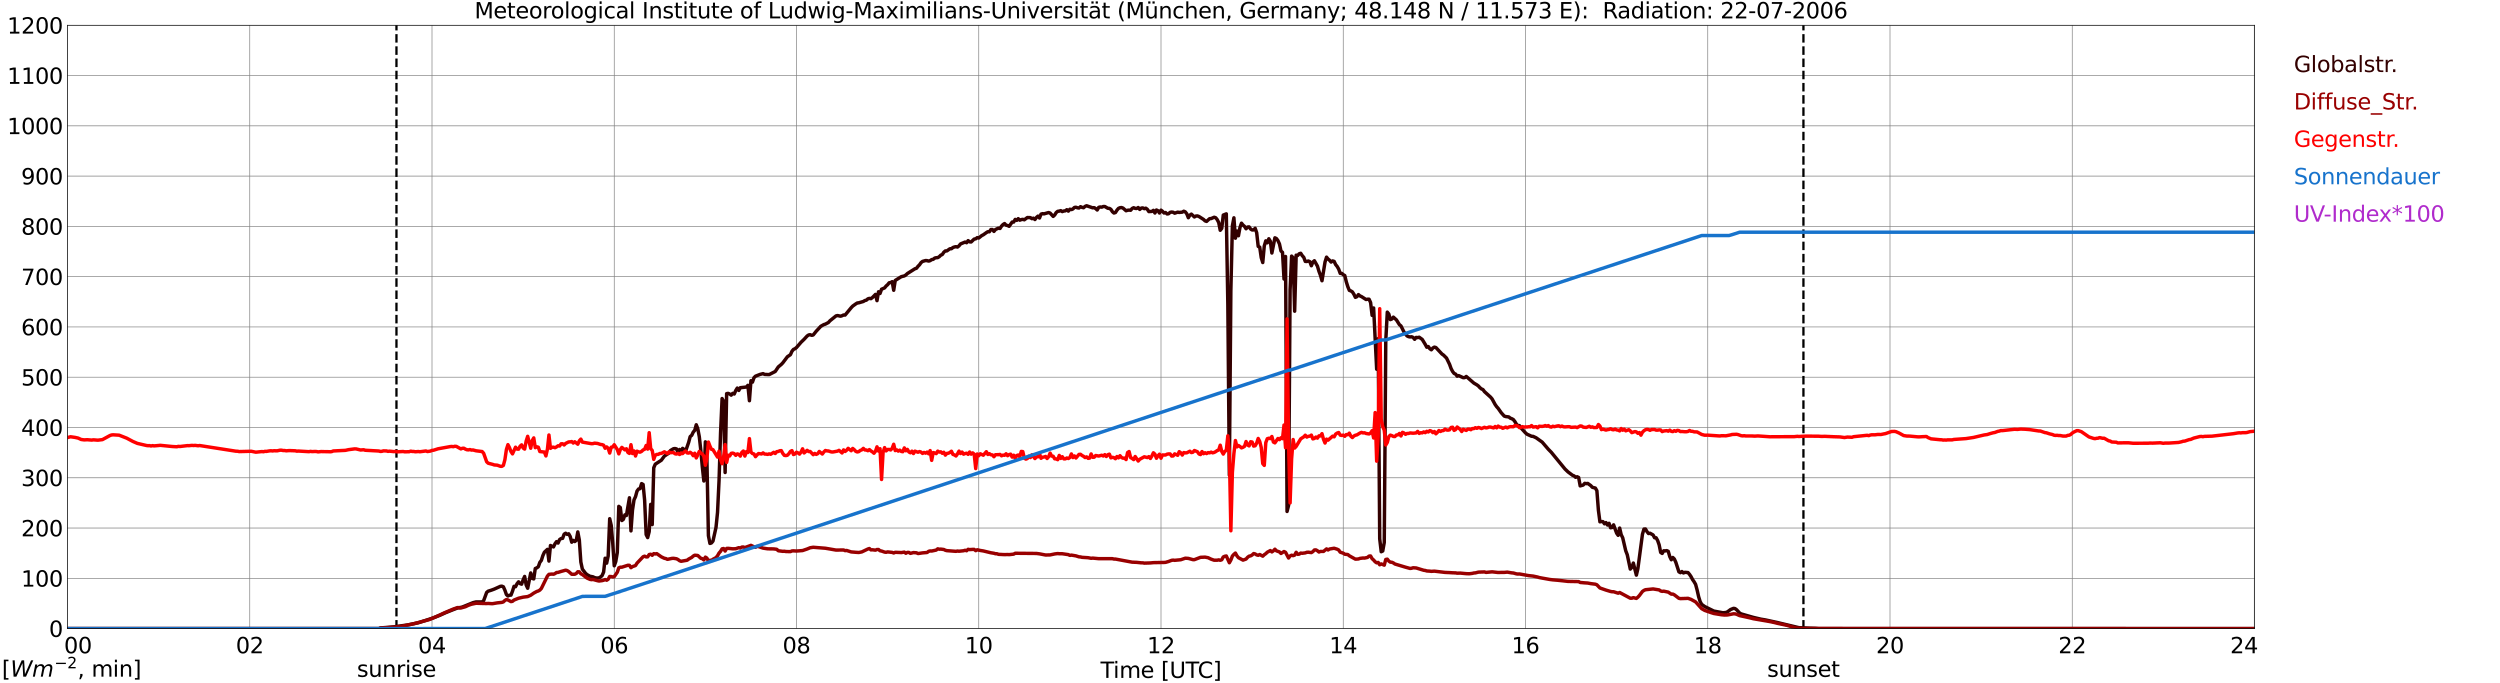 <?xml version="1.0" encoding="utf-8" standalone="no"?>
<!DOCTYPE svg PUBLIC "-//W3C//DTD SVG 1.1//EN"
  "http://www.w3.org/Graphics/SVG/1.1/DTD/svg11.dtd">
<svg xmlns:xlink="http://www.w3.org/1999/xlink" width="1085.4pt" height="296.64pt" viewBox="0 0 1085.4 296.64" xmlns="http://www.w3.org/2000/svg" version="1.1">
 <defs>
  <style type="text/css">*{stroke-linejoin: round; stroke-linecap: butt}</style>
 </defs>
 <g id="figure_1">
  <g id="patch_1">
   <path d="M 0 296.64 
L 1085.4 296.64 
L 1085.4 0 
L 0 0 
z
" style="fill: #ffffff"/>
  </g>
  <g id="axes_1">
   <g id="patch_2">
    <path d="M 29.306 272.909 
L 978.814 272.909 
L 978.814 10.976 
L 29.306 10.976 
z
" style="fill: #ffffff"/>
   </g>
   <g id="patch_3">
    <path d="M 978.814 272.909 
L 978.814 272.909 
L 978.814 10.976 
L 978.814 10.976 
z
" clip-path="url(#p31da17d562)" style="fill: #d3d3d3; opacity: 0.25; stroke: #d3d3d3; stroke-linejoin: miter"/>
   </g>
   <g id="matplotlib.axis_1">
    <g id="xtick_1">
     <g id="line2d_1">
      <path d="M 29.306 272.909 
L 29.306 10.976 
" clip-path="url(#p31da17d562)" style="fill: none; stroke: #808080; stroke-width: 0.3; stroke-linecap: square"/>
     </g>
     <g id="line2d_2"/>
     <g id="text_1">
      <!--    00 -->
      <g transform="translate(18.733 283.627) scale(0.095 -0.095)">
       <defs>
        <path id="DejaVuSans-20" transform="scale(0.016)"/>
        <path id="DejaVuSans-30" d="M 2034 4250 
Q 1547 4250 1301 3770 
Q 1056 3291 1056 2328 
Q 1056 1369 1301 889 
Q 1547 409 2034 409 
Q 2525 409 2770 889 
Q 3016 1369 3016 2328 
Q 3016 3291 2770 3770 
Q 2525 4250 2034 4250 
z
M 2034 4750 
Q 2819 4750 3233 4129 
Q 3647 3509 3647 2328 
Q 3647 1150 3233 529 
Q 2819 -91 2034 -91 
Q 1250 -91 836 529 
Q 422 1150 422 2328 
Q 422 3509 836 4129 
Q 1250 4750 2034 4750 
z
" transform="scale(0.016)"/>
       </defs>
       <use xlink:href="#DejaVuSans-20"/>
       <use xlink:href="#DejaVuSans-20" transform="translate(31.787 0)"/>
       <use xlink:href="#DejaVuSans-20" transform="translate(63.574 0)"/>
       <use xlink:href="#DejaVuSans-30" transform="translate(95.361 0)"/>
       <use xlink:href="#DejaVuSans-30" transform="translate(158.984 0)"/>
      </g>
     </g>
    </g>
    <g id="xtick_2">
     <g id="line2d_3">
      <path d="M 108.431 272.909 
L 108.431 10.976 
" clip-path="url(#p31da17d562)" style="fill: none; stroke: #808080; stroke-width: 0.3; stroke-linecap: square"/>
     </g>
     <g id="line2d_4"/>
     <g id="text_2">
      <!-- 02 -->
      <g transform="translate(102.387 283.627) scale(0.095 -0.095)">
       <defs>
        <path id="DejaVuSans-32" d="M 1228 531 
L 3431 531 
L 3431 0 
L 469 0 
L 469 531 
Q 828 903 1448 1529 
Q 2069 2156 2228 2338 
Q 2531 2678 2651 2914 
Q 2772 3150 2772 3378 
Q 2772 3750 2511 3984 
Q 2250 4219 1831 4219 
Q 1534 4219 1204 4116 
Q 875 4013 500 3803 
L 500 4441 
Q 881 4594 1212 4672 
Q 1544 4750 1819 4750 
Q 2544 4750 2975 4387 
Q 3406 4025 3406 3419 
Q 3406 3131 3298 2873 
Q 3191 2616 2906 2266 
Q 2828 2175 2409 1742 
Q 1991 1309 1228 531 
z
" transform="scale(0.016)"/>
       </defs>
       <use xlink:href="#DejaVuSans-30"/>
       <use xlink:href="#DejaVuSans-32" transform="translate(63.623 0)"/>
      </g>
     </g>
    </g>
    <g id="xtick_3">
     <g id="line2d_5">
      <path d="M 187.557 272.909 
L 187.557 10.976 
" clip-path="url(#p31da17d562)" style="fill: none; stroke: #808080; stroke-width: 0.3; stroke-linecap: square"/>
     </g>
     <g id="line2d_6"/>
     <g id="text_3">
      <!-- 04 -->
      <g transform="translate(181.513 283.627) scale(0.095 -0.095)">
       <defs>
        <path id="DejaVuSans-34" d="M 2419 4116 
L 825 1625 
L 2419 1625 
L 2419 4116 
z
M 2253 4666 
L 3047 4666 
L 3047 1625 
L 3713 1625 
L 3713 1100 
L 3047 1100 
L 3047 0 
L 2419 0 
L 2419 1100 
L 313 1100 
L 313 1709 
L 2253 4666 
z
" transform="scale(0.016)"/>
       </defs>
       <use xlink:href="#DejaVuSans-30"/>
       <use xlink:href="#DejaVuSans-34" transform="translate(63.623 0)"/>
      </g>
     </g>
    </g>
    <g id="xtick_4">
     <g id="line2d_7">
      <path d="M 266.683 272.909 
L 266.683 10.976 
" clip-path="url(#p31da17d562)" style="fill: none; stroke: #808080; stroke-width: 0.3; stroke-linecap: square"/>
     </g>
     <g id="line2d_8"/>
     <g id="text_4">
      <!-- 06 -->
      <g transform="translate(260.638 283.627) scale(0.095 -0.095)">
       <defs>
        <path id="DejaVuSans-36" d="M 2113 2584 
Q 1688 2584 1439 2293 
Q 1191 2003 1191 1497 
Q 1191 994 1439 701 
Q 1688 409 2113 409 
Q 2538 409 2786 701 
Q 3034 994 3034 1497 
Q 3034 2003 2786 2293 
Q 2538 2584 2113 2584 
z
M 3366 4563 
L 3366 3988 
Q 3128 4100 2886 4159 
Q 2644 4219 2406 4219 
Q 1781 4219 1451 3797 
Q 1122 3375 1075 2522 
Q 1259 2794 1537 2939 
Q 1816 3084 2150 3084 
Q 2853 3084 3261 2657 
Q 3669 2231 3669 1497 
Q 3669 778 3244 343 
Q 2819 -91 2113 -91 
Q 1303 -91 875 529 
Q 447 1150 447 2328 
Q 447 3434 972 4092 
Q 1497 4750 2381 4750 
Q 2619 4750 2861 4703 
Q 3103 4656 3366 4563 
z
" transform="scale(0.016)"/>
       </defs>
       <use xlink:href="#DejaVuSans-30"/>
       <use xlink:href="#DejaVuSans-36" transform="translate(63.623 0)"/>
      </g>
     </g>
    </g>
    <g id="xtick_5">
     <g id="line2d_9">
      <path d="M 345.808 272.909 
L 345.808 10.976 
" clip-path="url(#p31da17d562)" style="fill: none; stroke: #808080; stroke-width: 0.3; stroke-linecap: square"/>
     </g>
     <g id="line2d_10"/>
     <g id="text_5">
      <!-- 08 -->
      <g transform="translate(339.764 283.627) scale(0.095 -0.095)">
       <defs>
        <path id="DejaVuSans-38" d="M 2034 2216 
Q 1584 2216 1326 1975 
Q 1069 1734 1069 1313 
Q 1069 891 1326 650 
Q 1584 409 2034 409 
Q 2484 409 2743 651 
Q 3003 894 3003 1313 
Q 3003 1734 2745 1975 
Q 2488 2216 2034 2216 
z
M 1403 2484 
Q 997 2584 770 2862 
Q 544 3141 544 3541 
Q 544 4100 942 4425 
Q 1341 4750 2034 4750 
Q 2731 4750 3128 4425 
Q 3525 4100 3525 3541 
Q 3525 3141 3298 2862 
Q 3072 2584 2669 2484 
Q 3125 2378 3379 2068 
Q 3634 1759 3634 1313 
Q 3634 634 3220 271 
Q 2806 -91 2034 -91 
Q 1263 -91 848 271 
Q 434 634 434 1313 
Q 434 1759 690 2068 
Q 947 2378 1403 2484 
z
M 1172 3481 
Q 1172 3119 1398 2916 
Q 1625 2713 2034 2713 
Q 2441 2713 2670 2916 
Q 2900 3119 2900 3481 
Q 2900 3844 2670 4047 
Q 2441 4250 2034 4250 
Q 1625 4250 1398 4047 
Q 1172 3844 1172 3481 
z
" transform="scale(0.016)"/>
       </defs>
       <use xlink:href="#DejaVuSans-30"/>
       <use xlink:href="#DejaVuSans-38" transform="translate(63.623 0)"/>
      </g>
     </g>
    </g>
    <g id="xtick_6">
     <g id="line2d_11">
      <path d="M 424.934 272.909 
L 424.934 10.976 
" clip-path="url(#p31da17d562)" style="fill: none; stroke: #808080; stroke-width: 0.3; stroke-linecap: square"/>
     </g>
     <g id="line2d_12"/>
     <g id="text_6">
      <!-- 10 -->
      <g transform="translate(418.89 283.627) scale(0.095 -0.095)">
       <defs>
        <path id="DejaVuSans-31" d="M 794 531 
L 1825 531 
L 1825 4091 
L 703 3866 
L 703 4441 
L 1819 4666 
L 2450 4666 
L 2450 531 
L 3481 531 
L 3481 0 
L 794 0 
L 794 531 
z
" transform="scale(0.016)"/>
       </defs>
       <use xlink:href="#DejaVuSans-31"/>
       <use xlink:href="#DejaVuSans-30" transform="translate(63.623 0)"/>
      </g>
     </g>
    </g>
    <g id="xtick_7">
     <g id="line2d_13">
      <path d="M 504.06 272.909 
L 504.06 10.976 
" clip-path="url(#p31da17d562)" style="fill: none; stroke: #808080; stroke-width: 0.3; stroke-linecap: square"/>
     </g>
     <g id="line2d_14"/>
     <g id="text_7">
      <!-- 12 -->
      <g transform="translate(498.015 283.627) scale(0.095 -0.095)">
       <use xlink:href="#DejaVuSans-31"/>
       <use xlink:href="#DejaVuSans-32" transform="translate(63.623 0)"/>
      </g>
     </g>
    </g>
    <g id="xtick_8">
     <g id="line2d_15">
      <path d="M 583.185 272.909 
L 583.185 10.976 
" clip-path="url(#p31da17d562)" style="fill: none; stroke: #808080; stroke-width: 0.3; stroke-linecap: square"/>
     </g>
     <g id="line2d_16"/>
     <g id="text_8">
      <!-- 14 -->
      <g transform="translate(577.141 283.627) scale(0.095 -0.095)">
       <use xlink:href="#DejaVuSans-31"/>
       <use xlink:href="#DejaVuSans-34" transform="translate(63.623 0)"/>
      </g>
     </g>
    </g>
    <g id="xtick_9">
     <g id="line2d_17">
      <path d="M 662.311 272.909 
L 662.311 10.976 
" clip-path="url(#p31da17d562)" style="fill: none; stroke: #808080; stroke-width: 0.3; stroke-linecap: square"/>
     </g>
     <g id="line2d_18"/>
     <g id="text_9">
      <!-- 16 -->
      <g transform="translate(656.267 283.627) scale(0.095 -0.095)">
       <use xlink:href="#DejaVuSans-31"/>
       <use xlink:href="#DejaVuSans-36" transform="translate(63.623 0)"/>
      </g>
     </g>
    </g>
    <g id="xtick_10">
     <g id="line2d_19">
      <path d="M 741.437 272.909 
L 741.437 10.976 
" clip-path="url(#p31da17d562)" style="fill: none; stroke: #808080; stroke-width: 0.3; stroke-linecap: square"/>
     </g>
     <g id="line2d_20"/>
     <g id="text_10">
      <!-- 18 -->
      <g transform="translate(735.392 283.627) scale(0.095 -0.095)">
       <use xlink:href="#DejaVuSans-31"/>
       <use xlink:href="#DejaVuSans-38" transform="translate(63.623 0)"/>
      </g>
     </g>
    </g>
    <g id="xtick_11">
     <g id="line2d_21">
      <path d="M 820.562 272.909 
L 820.562 10.976 
" clip-path="url(#p31da17d562)" style="fill: none; stroke: #808080; stroke-width: 0.3; stroke-linecap: square"/>
     </g>
     <g id="line2d_22"/>
     <g id="text_11">
      <!-- 20 -->
      <g transform="translate(814.518 283.627) scale(0.095 -0.095)">
       <use xlink:href="#DejaVuSans-32"/>
       <use xlink:href="#DejaVuSans-30" transform="translate(63.623 0)"/>
      </g>
     </g>
    </g>
    <g id="xtick_12">
     <g id="line2d_23">
      <path d="M 899.688 272.909 
L 899.688 10.976 
" clip-path="url(#p31da17d562)" style="fill: none; stroke: #808080; stroke-width: 0.3; stroke-linecap: square"/>
     </g>
     <g id="line2d_24"/>
     <g id="text_12">
      <!-- 22 -->
      <g transform="translate(893.644 283.627) scale(0.095 -0.095)">
       <use xlink:href="#DejaVuSans-32"/>
       <use xlink:href="#DejaVuSans-32" transform="translate(63.623 0)"/>
      </g>
     </g>
    </g>
    <g id="xtick_13">
     <g id="line2d_25">
      <path d="M 978.814 272.909 
L 978.814 10.976 
" clip-path="url(#p31da17d562)" style="fill: none; stroke: #808080; stroke-width: 0.3; stroke-linecap: square"/>
     </g>
     <g id="line2d_26"/>
     <g id="text_13">
      <!-- 24    -->
      <g transform="translate(968.241 283.627) scale(0.095 -0.095)">
       <use xlink:href="#DejaVuSans-32"/>
       <use xlink:href="#DejaVuSans-34" transform="translate(63.623 0)"/>
       <use xlink:href="#DejaVuSans-20" transform="translate(127.246 0)"/>
       <use xlink:href="#DejaVuSans-20" transform="translate(159.033 0)"/>
       <use xlink:href="#DejaVuSans-20" transform="translate(190.82 0)"/>
      </g>
     </g>
    </g>
    <g id="text_14">
     <!-- Time [UTC] -->
     <g transform="translate(477.806 294.322) scale(0.095 -0.095)">
      <defs>
       <path id="DejaVuSans-54" d="M -19 4666 
L 3928 4666 
L 3928 4134 
L 2272 4134 
L 2272 0 
L 1638 0 
L 1638 4134 
L -19 4134 
L -19 4666 
z
" transform="scale(0.016)"/>
       <path id="DejaVuSans-69" d="M 603 3500 
L 1178 3500 
L 1178 0 
L 603 0 
L 603 3500 
z
M 603 4863 
L 1178 4863 
L 1178 4134 
L 603 4134 
L 603 4863 
z
" transform="scale(0.016)"/>
       <path id="DejaVuSans-6d" d="M 3328 2828 
Q 3544 3216 3844 3400 
Q 4144 3584 4550 3584 
Q 5097 3584 5394 3201 
Q 5691 2819 5691 2113 
L 5691 0 
L 5113 0 
L 5113 2094 
Q 5113 2597 4934 2840 
Q 4756 3084 4391 3084 
Q 3944 3084 3684 2787 
Q 3425 2491 3425 1978 
L 3425 0 
L 2847 0 
L 2847 2094 
Q 2847 2600 2669 2842 
Q 2491 3084 2119 3084 
Q 1678 3084 1418 2786 
Q 1159 2488 1159 1978 
L 1159 0 
L 581 0 
L 581 3500 
L 1159 3500 
L 1159 2956 
Q 1356 3278 1631 3431 
Q 1906 3584 2284 3584 
Q 2666 3584 2933 3390 
Q 3200 3197 3328 2828 
z
" transform="scale(0.016)"/>
       <path id="DejaVuSans-65" d="M 3597 1894 
L 3597 1613 
L 953 1613 
Q 991 1019 1311 708 
Q 1631 397 2203 397 
Q 2534 397 2845 478 
Q 3156 559 3463 722 
L 3463 178 
Q 3153 47 2828 -22 
Q 2503 -91 2169 -91 
Q 1331 -91 842 396 
Q 353 884 353 1716 
Q 353 2575 817 3079 
Q 1281 3584 2069 3584 
Q 2775 3584 3186 3129 
Q 3597 2675 3597 1894 
z
M 3022 2063 
Q 3016 2534 2758 2815 
Q 2500 3097 2075 3097 
Q 1594 3097 1305 2825 
Q 1016 2553 972 2059 
L 3022 2063 
z
" transform="scale(0.016)"/>
       <path id="DejaVuSans-5b" d="M 550 4863 
L 1875 4863 
L 1875 4416 
L 1125 4416 
L 1125 -397 
L 1875 -397 
L 1875 -844 
L 550 -844 
L 550 4863 
z
" transform="scale(0.016)"/>
       <path id="DejaVuSans-55" d="M 556 4666 
L 1191 4666 
L 1191 1831 
Q 1191 1081 1462 751 
Q 1734 422 2344 422 
Q 2950 422 3222 751 
Q 3494 1081 3494 1831 
L 3494 4666 
L 4128 4666 
L 4128 1753 
Q 4128 841 3676 375 
Q 3225 -91 2344 -91 
Q 1459 -91 1007 375 
Q 556 841 556 1753 
L 556 4666 
z
" transform="scale(0.016)"/>
       <path id="DejaVuSans-43" d="M 4122 4306 
L 4122 3641 
Q 3803 3938 3442 4084 
Q 3081 4231 2675 4231 
Q 1875 4231 1450 3742 
Q 1025 3253 1025 2328 
Q 1025 1406 1450 917 
Q 1875 428 2675 428 
Q 3081 428 3442 575 
Q 3803 722 4122 1019 
L 4122 359 
Q 3791 134 3420 21 
Q 3050 -91 2638 -91 
Q 1578 -91 968 557 
Q 359 1206 359 2328 
Q 359 3453 968 4101 
Q 1578 4750 2638 4750 
Q 3056 4750 3426 4639 
Q 3797 4528 4122 4306 
z
" transform="scale(0.016)"/>
       <path id="DejaVuSans-5d" d="M 1947 4863 
L 1947 -844 
L 622 -844 
L 622 -397 
L 1369 -397 
L 1369 4416 
L 622 4416 
L 622 4863 
L 1947 4863 
z
" transform="scale(0.016)"/>
      </defs>
      <use xlink:href="#DejaVuSans-54"/>
      <use xlink:href="#DejaVuSans-69" transform="translate(57.959 0)"/>
      <use xlink:href="#DejaVuSans-6d" transform="translate(85.742 0)"/>
      <use xlink:href="#DejaVuSans-65" transform="translate(183.154 0)"/>
      <use xlink:href="#DejaVuSans-20" transform="translate(244.678 0)"/>
      <use xlink:href="#DejaVuSans-5b" transform="translate(276.465 0)"/>
      <use xlink:href="#DejaVuSans-55" transform="translate(315.479 0)"/>
      <use xlink:href="#DejaVuSans-54" transform="translate(388.672 0)"/>
      <use xlink:href="#DejaVuSans-43" transform="translate(443.881 0)"/>
      <use xlink:href="#DejaVuSans-5d" transform="translate(513.705 0)"/>
     </g>
    </g>
   </g>
   <g id="matplotlib.axis_2">
    <g id="ytick_1">
     <g id="line2d_27">
      <path d="M 29.306 272.909 
L 978.814 272.909 
" clip-path="url(#p31da17d562)" style="fill: none; stroke: #808080; stroke-width: 0.3; stroke-linecap: square"/>
     </g>
     <g id="line2d_28"/>
     <g id="text_15">
      <!-- 0 -->
      <g transform="translate(21.261 276.518) scale(0.095 -0.095)">
       <use xlink:href="#DejaVuSans-30"/>
      </g>
     </g>
    </g>
    <g id="ytick_2">
     <g id="line2d_29">
      <path d="M 29.306 251.081 
L 978.814 251.081 
" clip-path="url(#p31da17d562)" style="fill: none; stroke: #808080; stroke-width: 0.3; stroke-linecap: square"/>
     </g>
     <g id="line2d_30"/>
     <g id="text_16">
      <!-- 100 -->
      <g transform="translate(9.173 254.69) scale(0.095 -0.095)">
       <use xlink:href="#DejaVuSans-31"/>
       <use xlink:href="#DejaVuSans-30" transform="translate(63.623 0)"/>
       <use xlink:href="#DejaVuSans-30" transform="translate(127.246 0)"/>
      </g>
     </g>
    </g>
    <g id="ytick_3">
     <g id="line2d_31">
      <path d="M 29.306 229.253 
L 978.814 229.253 
" clip-path="url(#p31da17d562)" style="fill: none; stroke: #808080; stroke-width: 0.3; stroke-linecap: square"/>
     </g>
     <g id="line2d_32"/>
     <g id="text_17">
      <!-- 200 -->
      <g transform="translate(9.173 232.863) scale(0.095 -0.095)">
       <use xlink:href="#DejaVuSans-32"/>
       <use xlink:href="#DejaVuSans-30" transform="translate(63.623 0)"/>
       <use xlink:href="#DejaVuSans-30" transform="translate(127.246 0)"/>
      </g>
     </g>
    </g>
    <g id="ytick_4">
     <g id="line2d_33">
      <path d="M 29.306 207.426 
L 978.814 207.426 
" clip-path="url(#p31da17d562)" style="fill: none; stroke: #808080; stroke-width: 0.3; stroke-linecap: square"/>
     </g>
     <g id="line2d_34"/>
     <g id="text_18">
      <!-- 300 -->
      <g transform="translate(9.173 211.035) scale(0.095 -0.095)">
       <defs>
        <path id="DejaVuSans-33" d="M 2597 2516 
Q 3050 2419 3304 2112 
Q 3559 1806 3559 1356 
Q 3559 666 3084 287 
Q 2609 -91 1734 -91 
Q 1441 -91 1130 -33 
Q 819 25 488 141 
L 488 750 
Q 750 597 1062 519 
Q 1375 441 1716 441 
Q 2309 441 2620 675 
Q 2931 909 2931 1356 
Q 2931 1769 2642 2001 
Q 2353 2234 1838 2234 
L 1294 2234 
L 1294 2753 
L 1863 2753 
Q 2328 2753 2575 2939 
Q 2822 3125 2822 3475 
Q 2822 3834 2567 4026 
Q 2313 4219 1838 4219 
Q 1578 4219 1281 4162 
Q 984 4106 628 3988 
L 628 4550 
Q 988 4650 1302 4700 
Q 1616 4750 1894 4750 
Q 2613 4750 3031 4423 
Q 3450 4097 3450 3541 
Q 3450 3153 3228 2886 
Q 3006 2619 2597 2516 
z
" transform="scale(0.016)"/>
       </defs>
       <use xlink:href="#DejaVuSans-33"/>
       <use xlink:href="#DejaVuSans-30" transform="translate(63.623 0)"/>
       <use xlink:href="#DejaVuSans-30" transform="translate(127.246 0)"/>
      </g>
     </g>
    </g>
    <g id="ytick_5">
     <g id="line2d_35">
      <path d="M 29.306 185.598 
L 978.814 185.598 
" clip-path="url(#p31da17d562)" style="fill: none; stroke: #808080; stroke-width: 0.3; stroke-linecap: square"/>
     </g>
     <g id="line2d_36"/>
     <g id="text_19">
      <!-- 400 -->
      <g transform="translate(9.173 189.207) scale(0.095 -0.095)">
       <use xlink:href="#DejaVuSans-34"/>
       <use xlink:href="#DejaVuSans-30" transform="translate(63.623 0)"/>
       <use xlink:href="#DejaVuSans-30" transform="translate(127.246 0)"/>
      </g>
     </g>
    </g>
    <g id="ytick_6">
     <g id="line2d_37">
      <path d="M 29.306 163.77 
L 978.814 163.77 
" clip-path="url(#p31da17d562)" style="fill: none; stroke: #808080; stroke-width: 0.3; stroke-linecap: square"/>
     </g>
     <g id="line2d_38"/>
     <g id="text_20">
      <!-- 500 -->
      <g transform="translate(9.173 167.379) scale(0.095 -0.095)">
       <defs>
        <path id="DejaVuSans-35" d="M 691 4666 
L 3169 4666 
L 3169 4134 
L 1269 4134 
L 1269 2991 
Q 1406 3038 1543 3061 
Q 1681 3084 1819 3084 
Q 2600 3084 3056 2656 
Q 3513 2228 3513 1497 
Q 3513 744 3044 326 
Q 2575 -91 1722 -91 
Q 1428 -91 1123 -41 
Q 819 9 494 109 
L 494 744 
Q 775 591 1075 516 
Q 1375 441 1709 441 
Q 2250 441 2565 725 
Q 2881 1009 2881 1497 
Q 2881 1984 2565 2268 
Q 2250 2553 1709 2553 
Q 1456 2553 1204 2497 
Q 953 2441 691 2322 
L 691 4666 
z
" transform="scale(0.016)"/>
       </defs>
       <use xlink:href="#DejaVuSans-35"/>
       <use xlink:href="#DejaVuSans-30" transform="translate(63.623 0)"/>
       <use xlink:href="#DejaVuSans-30" transform="translate(127.246 0)"/>
      </g>
     </g>
    </g>
    <g id="ytick_7">
     <g id="line2d_39">
      <path d="M 29.306 141.942 
L 978.814 141.942 
" clip-path="url(#p31da17d562)" style="fill: none; stroke: #808080; stroke-width: 0.3; stroke-linecap: square"/>
     </g>
     <g id="line2d_40"/>
     <g id="text_21">
      <!-- 600 -->
      <g transform="translate(9.173 145.551) scale(0.095 -0.095)">
       <use xlink:href="#DejaVuSans-36"/>
       <use xlink:href="#DejaVuSans-30" transform="translate(63.623 0)"/>
       <use xlink:href="#DejaVuSans-30" transform="translate(127.246 0)"/>
      </g>
     </g>
    </g>
    <g id="ytick_8">
     <g id="line2d_41">
      <path d="M 29.306 120.114 
L 978.814 120.114 
" clip-path="url(#p31da17d562)" style="fill: none; stroke: #808080; stroke-width: 0.3; stroke-linecap: square"/>
     </g>
     <g id="line2d_42"/>
     <g id="text_22">
      <!-- 700 -->
      <g transform="translate(9.173 123.724) scale(0.095 -0.095)">
       <defs>
        <path id="DejaVuSans-37" d="M 525 4666 
L 3525 4666 
L 3525 4397 
L 1831 0 
L 1172 0 
L 2766 4134 
L 525 4134 
L 525 4666 
z
" transform="scale(0.016)"/>
       </defs>
       <use xlink:href="#DejaVuSans-37"/>
       <use xlink:href="#DejaVuSans-30" transform="translate(63.623 0)"/>
       <use xlink:href="#DejaVuSans-30" transform="translate(127.246 0)"/>
      </g>
     </g>
    </g>
    <g id="ytick_9">
     <g id="line2d_43">
      <path d="M 29.306 98.287 
L 978.814 98.287 
" clip-path="url(#p31da17d562)" style="fill: none; stroke: #808080; stroke-width: 0.3; stroke-linecap: square"/>
     </g>
     <g id="line2d_44"/>
     <g id="text_23">
      <!-- 800 -->
      <g transform="translate(9.173 101.896) scale(0.095 -0.095)">
       <use xlink:href="#DejaVuSans-38"/>
       <use xlink:href="#DejaVuSans-30" transform="translate(63.623 0)"/>
       <use xlink:href="#DejaVuSans-30" transform="translate(127.246 0)"/>
      </g>
     </g>
    </g>
    <g id="ytick_10">
     <g id="line2d_45">
      <path d="M 29.306 76.459 
L 978.814 76.459 
" clip-path="url(#p31da17d562)" style="fill: none; stroke: #808080; stroke-width: 0.3; stroke-linecap: square"/>
     </g>
     <g id="line2d_46"/>
     <g id="text_24">
      <!-- 900 -->
      <g transform="translate(9.173 80.068) scale(0.095 -0.095)">
       <defs>
        <path id="DejaVuSans-39" d="M 703 97 
L 703 672 
Q 941 559 1184 500 
Q 1428 441 1663 441 
Q 2288 441 2617 861 
Q 2947 1281 2994 2138 
Q 2813 1869 2534 1725 
Q 2256 1581 1919 1581 
Q 1219 1581 811 2004 
Q 403 2428 403 3163 
Q 403 3881 828 4315 
Q 1253 4750 1959 4750 
Q 2769 4750 3195 4129 
Q 3622 3509 3622 2328 
Q 3622 1225 3098 567 
Q 2575 -91 1691 -91 
Q 1453 -91 1209 -44 
Q 966 3 703 97 
z
M 1959 2075 
Q 2384 2075 2632 2365 
Q 2881 2656 2881 3163 
Q 2881 3666 2632 3958 
Q 2384 4250 1959 4250 
Q 1534 4250 1286 3958 
Q 1038 3666 1038 3163 
Q 1038 2656 1286 2365 
Q 1534 2075 1959 2075 
z
" transform="scale(0.016)"/>
       </defs>
       <use xlink:href="#DejaVuSans-39"/>
       <use xlink:href="#DejaVuSans-30" transform="translate(63.623 0)"/>
       <use xlink:href="#DejaVuSans-30" transform="translate(127.246 0)"/>
      </g>
     </g>
    </g>
    <g id="ytick_11">
     <g id="line2d_47">
      <path d="M 29.306 54.631 
L 978.814 54.631 
" clip-path="url(#p31da17d562)" style="fill: none; stroke: #808080; stroke-width: 0.3; stroke-linecap: square"/>
     </g>
     <g id="line2d_48"/>
     <g id="text_25">
      <!-- 1000 -->
      <g transform="translate(3.128 58.24) scale(0.095 -0.095)">
       <use xlink:href="#DejaVuSans-31"/>
       <use xlink:href="#DejaVuSans-30" transform="translate(63.623 0)"/>
       <use xlink:href="#DejaVuSans-30" transform="translate(127.246 0)"/>
       <use xlink:href="#DejaVuSans-30" transform="translate(190.869 0)"/>
      </g>
     </g>
    </g>
    <g id="ytick_12">
     <g id="line2d_49">
      <path d="M 29.306 32.803 
L 978.814 32.803 
" clip-path="url(#p31da17d562)" style="fill: none; stroke: #808080; stroke-width: 0.3; stroke-linecap: square"/>
     </g>
     <g id="line2d_50"/>
     <g id="text_26">
      <!-- 1100 -->
      <g transform="translate(3.128 36.413) scale(0.095 -0.095)">
       <use xlink:href="#DejaVuSans-31"/>
       <use xlink:href="#DejaVuSans-31" transform="translate(63.623 0)"/>
       <use xlink:href="#DejaVuSans-30" transform="translate(127.246 0)"/>
       <use xlink:href="#DejaVuSans-30" transform="translate(190.869 0)"/>
      </g>
     </g>
    </g>
    <g id="ytick_13">
     <g id="line2d_51">
      <path d="M 29.306 10.976 
L 978.814 10.976 
" clip-path="url(#p31da17d562)" style="fill: none; stroke: #808080; stroke-width: 0.3; stroke-linecap: square"/>
     </g>
     <g id="line2d_52"/>
     <g id="text_27">
      <!-- 1200 -->
      <g transform="translate(3.128 14.585) scale(0.095 -0.095)">
       <use xlink:href="#DejaVuSans-31"/>
       <use xlink:href="#DejaVuSans-32" transform="translate(63.623 0)"/>
       <use xlink:href="#DejaVuSans-30" transform="translate(127.246 0)"/>
       <use xlink:href="#DejaVuSans-30" transform="translate(190.869 0)"/>
      </g>
     </g>
    </g>
   </g>
   <g id="line2d_53">
    <path d="M 172.128 272.909 
L 172.128 10.976 
" clip-path="url(#p31da17d562)" style="fill: none; stroke-dasharray: 3.7,1.6; stroke-dashoffset: 0; stroke: #000000"/>
   </g>
   <g id="line2d_54">
    <path d="M 782.978 272.909 
L 782.978 10.976 
" clip-path="url(#p31da17d562)" style="fill: none; stroke-dasharray: 3.7,1.6; stroke-dashoffset: 0; stroke: #000000"/>
   </g>
   <g id="line2d_55">
    <path d="M 29.306 272.909 
L 164.479 272.909 
L 165.138 272.629 
L 167.116 272.466 
L 168.435 272.385 
L 171.073 272.138 
L 177.007 271.32 
L 181.623 270.377 
L 187.557 268.452 
L 190.854 267.183 
L 193.492 265.996 
L 196.129 264.931 
L 198.767 263.907 
L 200.085 263.702 
L 200.745 263.538 
L 205.36 261.654 
L 206.679 261.327 
L 209.317 261.327 
L 209.976 260.794 
L 211.295 257.191 
L 211.954 256.658 
L 213.273 256.248 
L 214.592 255.757 
L 217.229 254.569 
L 217.889 254.488 
L 218.548 254.774 
L 219.207 256.248 
L 219.867 258.134 
L 220.526 258.747 
L 221.186 258.42 
L 221.845 258.378 
L 222.504 256.658 
L 223.164 254.569 
L 223.823 254.733 
L 224.482 253.423 
L 225.142 252.605 
L 225.801 253.382 
L 226.461 253.628 
L 227.12 251.745 
L 227.779 250.269 
L 228.439 253.956 
L 229.098 255.388 
L 230.417 248.754 
L 231.076 251.129 
L 231.736 251.334 
L 232.395 246.829 
L 233.054 246.543 
L 233.714 246.052 
L 234.373 244.168 
L 235.033 243.308 
L 235.692 241.219 
L 236.351 239.746 
L 237.67 238.517 
L 238.329 243.594 
L 238.989 236.836 
L 240.308 237.452 
L 240.967 236.059 
L 241.626 235.158 
L 242.286 235.773 
L 242.945 234.256 
L 243.604 233.807 
L 244.264 233.726 
L 244.923 231.923 
L 245.583 231.512 
L 246.242 232.006 
L 246.901 231.759 
L 247.561 232.947 
L 248.22 235.404 
L 248.88 234.625 
L 249.539 235.116 
L 250.198 234.586 
L 250.858 230.941 
L 251.517 234.42 
L 252.176 244.004 
L 252.836 247.076 
L 254.155 248.837 
L 254.814 249.451 
L 256.133 250.188 
L 257.451 250.433 
L 258.111 250.76 
L 258.77 250.924 
L 259.43 250.965 
L 260.089 250.885 
L 260.748 250.474 
L 261.408 249.9 
L 262.067 248.344 
L 262.726 242.365 
L 263.386 244.496 
L 264.045 241.383 
L 264.705 225.206 
L 265.364 228.072 
L 266.023 235.813 
L 266.683 245.642 
L 267.342 243.799 
L 268.002 239.91 
L 268.661 219.841 
L 269.32 220.374 
L 269.98 225.986 
L 270.639 225.492 
L 271.298 223.528 
L 271.958 223.814 
L 273.277 216.115 
L 273.936 230.489 
L 274.595 221.522 
L 275.255 217.058 
L 275.914 215.624 
L 276.573 213.208 
L 277.233 212.306 
L 277.892 212.142 
L 278.552 209.973 
L 279.211 210.342 
L 279.87 217.18 
L 280.53 232.087 
L 281.189 233.396 
L 281.849 230.816 
L 282.508 218.981 
L 283.167 227.745 
L 283.827 203.093 
L 284.486 201.536 
L 287.124 199.816 
L 288.442 198.013 
L 290.42 196.704 
L 291.08 195.597 
L 292.399 194.82 
L 293.058 194.737 
L 293.717 194.901 
L 294.377 196.581 
L 295.036 195.147 
L 295.696 196.909 
L 296.355 194.656 
L 297.014 195.106 
L 297.674 195.844 
L 298.992 192.035 
L 299.652 189.538 
L 300.311 189.005 
L 300.971 187.612 
L 301.63 186.833 
L 302.289 184.417 
L 302.949 186.098 
L 303.608 189.618 
L 304.267 195.558 
L 304.927 202.805 
L 305.586 208.825 
L 306.246 191.83 
L 306.905 198.873 
L 307.564 232.578 
L 308.224 235.937 
L 308.883 235.732 
L 309.543 234.913 
L 310.861 228.974 
L 311.521 222.463 
L 312.18 208.661 
L 312.839 187.818 
L 313.499 173.034 
L 314.158 174.18 
L 314.818 205.14 
L 315.477 170.903 
L 316.136 170.781 
L 316.796 171.067 
L 317.455 171.558 
L 318.114 170.781 
L 318.774 171.067 
L 319.433 169.552 
L 320.093 168.487 
L 320.752 169.511 
L 321.411 168.323 
L 324.049 168.037 
L 324.708 167.3 
L 325.368 173.974 
L 326.027 165.294 
L 326.686 165.907 
L 327.346 163.982 
L 328.005 163.327 
L 329.983 162.55 
L 331.302 162.222 
L 331.961 162.55 
L 333.94 162.631 
L 336.577 161.279 
L 337.896 159.313 
L 339.215 158.208 
L 339.874 157.512 
L 341.852 154.89 
L 343.171 153.989 
L 343.83 152.516 
L 344.49 151.697 
L 345.149 151.409 
L 345.808 150.879 
L 347.787 148.584 
L 349.105 147.314 
L 350.424 145.882 
L 351.083 145.43 
L 351.743 145.308 
L 352.402 145.594 
L 353.062 145.43 
L 354.38 143.793 
L 356.359 141.663 
L 357.677 140.925 
L 358.337 140.722 
L 359.655 140.026 
L 360.315 139.288 
L 362.952 137.158 
L 363.612 136.994 
L 364.93 137.282 
L 365.59 137.077 
L 366.249 136.749 
L 366.909 136.791 
L 369.546 133.595 
L 370.206 132.899 
L 371.524 131.958 
L 372.184 131.548 
L 372.843 131.467 
L 374.821 130.893 
L 375.481 130.483 
L 376.14 130.319 
L 376.799 129.747 
L 377.459 129.542 
L 378.118 129.664 
L 378.777 129.173 
L 380.096 127.822 
L 380.756 130.524 
L 381.415 126.674 
L 382.074 127.412 
L 382.734 125.569 
L 384.053 124.995 
L 384.712 124.177 
L 385.371 123.603 
L 386.031 122.784 
L 386.69 122.662 
L 387.349 122.293 
L 388.009 126.019 
L 388.668 121.76 
L 390.646 120.531 
L 391.306 120.123 
L 392.624 119.794 
L 393.284 119.385 
L 393.943 118.77 
L 397.24 116.683 
L 397.899 116.478 
L 398.559 115.618 
L 399.218 114.963 
L 399.878 114.02 
L 400.537 113.488 
L 401.856 113.119 
L 402.515 113.16 
L 403.175 113.365 
L 403.834 113.16 
L 404.493 112.711 
L 405.153 112.586 
L 405.812 112.053 
L 406.471 111.89 
L 407.131 111.85 
L 407.79 111.44 
L 408.45 110.785 
L 409.109 110.499 
L 409.768 109.515 
L 410.428 108.943 
L 411.087 108.943 
L 412.406 108 
L 413.065 108 
L 413.725 107.467 
L 414.384 107.223 
L 415.043 107.099 
L 415.703 107.262 
L 416.362 106.73 
L 417.022 105.911 
L 419 105.093 
L 419.659 105.379 
L 420.318 104.479 
L 420.978 105.01 
L 421.637 105.051 
L 422.956 103.783 
L 423.615 103.7 
L 424.275 103.167 
L 424.934 103.331 
L 426.253 102.266 
L 426.912 101.939 
L 428.231 100.998 
L 428.89 100.587 
L 429.55 100.629 
L 430.209 99.647 
L 430.869 99.647 
L 431.528 100.465 
L 432.187 99.647 
L 433.506 99.031 
L 434.165 99.195 
L 434.825 98.171 
L 435.484 97.475 
L 436.144 97.067 
L 436.803 97.763 
L 437.462 97.927 
L 438.122 98.254 
L 439.44 96.41 
L 440.1 96.41 
L 440.759 95.264 
L 441.419 95.674 
L 442.078 94.936 
L 442.737 95.591 
L 443.397 95.347 
L 444.056 95.222 
L 444.716 95.427 
L 446.034 94.445 
L 447.353 94.487 
L 448.012 94.936 
L 448.672 94.731 
L 449.331 95.305 
L 449.991 94.404 
L 450.65 93.829 
L 451.309 94.65 
L 451.969 92.969 
L 452.628 92.766 
L 453.287 92.847 
L 455.266 92.275 
L 455.925 92.52 
L 457.244 93.954 
L 457.903 93.338 
L 458.563 92.275 
L 459.222 91.743 
L 459.881 91.66 
L 460.541 91.455 
L 461.2 91.865 
L 461.859 91.618 
L 462.519 91.538 
L 463.178 91.046 
L 463.838 91.66 
L 464.497 90.841 
L 465.156 91.005 
L 465.816 90.719 
L 466.475 90.062 
L 467.134 89.981 
L 467.794 90.226 
L 468.453 90.309 
L 469.113 89.735 
L 469.772 90.023 
L 470.431 90.186 
L 471.091 89.612 
L 471.75 89.326 
L 474.388 90.226 
L 475.047 90.145 
L 475.706 90.555 
L 476.366 91.169 
L 477.025 90.023 
L 477.685 89.859 
L 478.344 89.94 
L 479.003 89.654 
L 479.663 89.654 
L 480.981 90.431 
L 481.641 90.472 
L 482.3 90.883 
L 482.96 91.906 
L 483.619 92.478 
L 484.278 92.275 
L 484.938 91.249 
L 485.597 90.472 
L 486.256 90.186 
L 486.916 90.103 
L 487.575 90.35 
L 488.894 91.496 
L 489.553 91.291 
L 490.213 91.21 
L 490.872 91.291 
L 491.532 90.514 
L 492.191 90.186 
L 492.85 90.472 
L 493.51 90.514 
L 494.169 90.103 
L 494.828 90.922 
L 495.488 90.35 
L 496.147 90.267 
L 496.807 90.595 
L 497.466 90.389 
L 498.125 90.883 
L 498.785 91.865 
L 500.103 91.782 
L 500.763 91.332 
L 501.422 92.478 
L 502.082 91.169 
L 502.741 91.496 
L 503.4 92.478 
L 504.06 91.249 
L 504.719 91.743 
L 505.379 92.478 
L 506.038 92.275 
L 506.697 92.889 
L 507.357 92.806 
L 508.016 92.192 
L 508.675 92.07 
L 509.335 92.151 
L 509.994 92.561 
L 511.313 92.109 
L 511.972 92.234 
L 513.291 92.109 
L 513.95 91.701 
L 514.61 91.987 
L 515.269 92.847 
L 515.929 94.526 
L 516.588 93.421 
L 517.247 92.969 
L 518.566 94.198 
L 519.226 93.79 
L 519.885 93.749 
L 520.544 93.995 
L 522.522 95.264 
L 523.182 95.879 
L 523.841 96.124 
L 525.16 94.936 
L 525.819 94.895 
L 527.138 94.323 
L 527.797 94.526 
L 528.457 95.347 
L 529.116 96.615 
L 529.776 99.974 
L 530.435 99.155 
L 531.094 93.38 
L 532.413 92.847 
L 533.073 132.122 
L 533.732 206.286 
L 534.391 126.141 
L 535.051 98.049 
L 535.71 94.567 
L 536.369 103.414 
L 537.029 100.301 
L 537.688 102.349 
L 538.348 98.745 
L 539.007 96.903 
L 539.666 97.721 
L 540.326 98.295 
L 540.985 99.319 
L 541.644 98.581 
L 542.304 98.498 
L 542.963 99.441 
L 543.623 99.85 
L 544.282 99.81 
L 544.941 99.114 
L 545.601 101.039 
L 546.26 106.976 
L 546.919 107.304 
L 547.579 111.85 
L 548.238 113.979 
L 548.898 106.771 
L 549.557 104.56 
L 550.216 105.42 
L 550.876 103.659 
L 551.535 104.765 
L 552.195 109.842 
L 553.513 103.25 
L 554.173 103.578 
L 554.832 104.479 
L 555.491 105.911 
L 556.151 108.982 
L 556.81 109.556 
L 557.47 121.147 
L 558.129 111.359 
L 558.788 222.052 
L 559.448 219.433 
L 560.107 125.897 
L 560.766 111.193 
L 561.426 111.89 
L 562.085 135.11 
L 562.745 110.785 
L 563.404 110.908 
L 564.063 110.17 
L 564.723 109.967 
L 565.382 110.99 
L 566.042 111.726 
L 566.701 113.488 
L 567.36 113.529 
L 568.02 113.324 
L 568.679 113.61 
L 569.338 115.371 
L 569.998 113.774 
L 570.657 113.202 
L 571.976 115.535 
L 572.635 117.788 
L 573.295 119.549 
L 573.954 121.883 
L 575.273 113.774 
L 575.932 111.645 
L 576.592 112.464 
L 577.251 112.996 
L 577.91 113.774 
L 578.57 113.282 
L 579.229 113.488 
L 579.889 114.88 
L 580.548 115.699 
L 581.207 116.847 
L 581.867 118.689 
L 582.526 118.689 
L 583.185 119.263 
L 583.845 119.63 
L 584.504 122.334 
L 585.164 124.463 
L 585.823 126.06 
L 586.482 126.307 
L 587.142 126.715 
L 587.801 127.739 
L 588.46 129.09 
L 589.12 128.804 
L 589.779 127.903 
L 590.439 128.477 
L 591.098 128.763 
L 593.076 130.033 
L 593.736 129.911 
L 594.395 129.911 
L 595.054 131.343 
L 595.714 136.913 
L 596.373 133.718 
L 597.692 160.297 
L 598.351 147.028 
L 599.011 233.929 
L 599.67 239.541 
L 600.329 239.213 
L 600.989 235.527 
L 601.648 147.847 
L 602.307 135.521 
L 602.967 136.339 
L 603.626 138.755 
L 604.286 138.511 
L 604.945 137.69 
L 606.264 138.878 
L 607.582 140.967 
L 608.242 141.499 
L 609.561 144.162 
L 610.879 145.841 
L 611.539 146.168 
L 612.198 146.29 
L 612.858 146.21 
L 613.517 146.496 
L 614.176 147.314 
L 614.836 146.496 
L 615.495 146.578 
L 616.154 146.415 
L 617.473 147.356 
L 618.792 149.525 
L 619.451 150.754 
L 620.111 150.468 
L 620.77 151.409 
L 621.429 151.861 
L 622.089 151.082 
L 622.748 150.715 
L 623.408 150.879 
L 626.045 153.703 
L 626.705 154.155 
L 628.023 155.465 
L 629.342 158.167 
L 630.001 160.009 
L 630.661 161.279 
L 631.32 162.139 
L 631.98 162.425 
L 632.639 163.327 
L 633.298 163.082 
L 635.276 163.982 
L 635.936 163.942 
L 636.595 163.449 
L 639.892 166.317 
L 641.211 167.094 
L 641.87 167.585 
L 642.53 168.323 
L 643.189 168.856 
L 643.848 169.142 
L 644.508 170.043 
L 647.145 172.418 
L 647.805 173.197 
L 649.123 175.614 
L 649.783 176.555 
L 650.442 177.292 
L 651.761 179.176 
L 653.08 180.649 
L 653.739 180.855 
L 655.058 181.018 
L 655.717 181.551 
L 656.377 181.798 
L 657.036 182.166 
L 657.695 183.026 
L 658.355 184.131 
L 659.014 184.786 
L 659.674 184.786 
L 660.333 185.77 
L 662.311 187.94 
L 662.97 188.514 
L 664.949 189.413 
L 665.608 189.455 
L 666.927 190.07 
L 669.564 191.954 
L 672.202 195.025 
L 673.521 196.376 
L 679.455 203.625 
L 680.774 204.893 
L 682.752 206.369 
L 683.411 206.614 
L 684.071 207.229 
L 684.73 206.982 
L 685.389 207.31 
L 686.049 210.955 
L 687.368 210.586 
L 688.027 209.848 
L 688.686 209.973 
L 689.346 209.89 
L 690.664 210.833 
L 691.324 211.568 
L 692.643 211.898 
L 693.302 213.044 
L 693.961 221.522 
L 694.621 226.558 
L 695.28 226.435 
L 695.939 226.477 
L 696.599 227.418 
L 697.258 226.885 
L 697.918 227.95 
L 698.577 227.212 
L 699.236 229.138 
L 699.896 229.015 
L 700.555 227.869 
L 701.874 231.473 
L 702.533 232.414 
L 703.193 229.262 
L 703.852 232.128 
L 704.511 233.479 
L 705.83 239.13 
L 706.49 240.85 
L 707.808 247.076 
L 708.468 246.338 
L 709.127 244.454 
L 710.446 249.697 
L 711.105 246.87 
L 713.083 231.964 
L 713.743 229.712 
L 714.402 229.67 
L 715.062 230.816 
L 715.721 231.637 
L 716.38 231.512 
L 717.699 232.25 
L 718.358 233.479 
L 719.018 233.479 
L 719.677 234.667 
L 720.337 236.55 
L 720.996 239.827 
L 721.655 240.276 
L 722.315 239.13 
L 722.974 239.172 
L 723.633 239.05 
L 724.293 239.377 
L 724.952 241.669 
L 725.612 243.02 
L 726.271 242.038 
L 726.93 242.693 
L 727.59 244.168 
L 728.909 248.263 
L 729.568 248.632 
L 730.227 248.141 
L 730.887 248.754 
L 731.546 248.468 
L 732.865 248.59 
L 733.524 249.37 
L 734.184 250.352 
L 734.843 251.62 
L 735.502 252.563 
L 736.162 253.709 
L 736.821 256.167 
L 737.48 259.074 
L 738.14 261.205 
L 738.799 262.392 
L 740.118 263.333 
L 744.074 265.3 
L 748.031 266.037 
L 749.349 265.913 
L 750.009 265.627 
L 751.327 264.645 
L 752.646 264.112 
L 753.306 264.234 
L 753.965 264.726 
L 755.284 266.16 
L 755.943 266.529 
L 757.921 267.1 
L 761.218 268.043 
L 764.515 268.82 
L 766.493 269.148 
L 769.131 269.722 
L 771.768 270.296 
L 773.087 270.623 
L 781 272.507 
L 785.615 272.712 
L 788.253 272.793 
L 789.572 272.909 
L 978.154 272.909 
L 978.154 272.909 
" clip-path="url(#p31da17d562)" style="fill: none; stroke: #330000; stroke-width: 1.5; stroke-linecap: square"/>
   </g>
   <g id="line2d_56">
    <path d="M 29.306 272.909 
L 164.479 272.909 
L 165.138 272.695 
L 171.732 272.234 
L 172.391 272.108 
L 173.71 272.023 
L 175.029 271.772 
L 179.645 270.807 
L 186.238 269.043 
L 188.876 267.952 
L 191.513 266.734 
L 192.832 266.105 
L 196.788 264.427 
L 198.767 263.754 
L 199.426 263.922 
L 200.085 263.964 
L 202.063 263.418 
L 203.382 262.789 
L 204.701 262.327 
L 206.679 261.908 
L 209.317 261.991 
L 211.295 262.034 
L 211.954 261.991 
L 213.273 262.076 
L 213.932 262.076 
L 215.91 261.74 
L 217.889 261.53 
L 218.548 261.32 
L 219.207 260.69 
L 219.867 260.312 
L 220.526 260.48 
L 221.845 261.194 
L 222.504 261.067 
L 223.164 260.522 
L 225.142 259.725 
L 227.12 259.262 
L 228.439 259.094 
L 229.098 259.011 
L 230.417 258.424 
L 231.736 257.501 
L 233.054 256.787 
L 233.714 256.577 
L 234.373 256.197 
L 235.033 255.486 
L 237.67 250.112 
L 238.329 249.357 
L 239.648 249.23 
L 240.308 249.315 
L 240.967 249.02 
L 241.626 248.558 
L 242.286 248.516 
L 243.604 248.097 
L 245.583 247.551 
L 246.242 247.72 
L 246.901 248.139 
L 248.22 249.315 
L 249.539 249.315 
L 250.198 248.979 
L 250.858 248.224 
L 251.517 248.265 
L 252.176 249.103 
L 252.836 249.44 
L 254.814 250.952 
L 256.133 251.539 
L 256.792 251.666 
L 257.451 251.581 
L 259.43 252.127 
L 260.089 252.253 
L 261.408 252.085 
L 262.067 251.917 
L 262.726 251.622 
L 263.386 251.917 
L 264.045 251.498 
L 264.705 250.28 
L 265.364 250.321 
L 266.023 250.49 
L 266.683 250.363 
L 268.002 248.433 
L 268.661 246.543 
L 269.32 246.251 
L 269.98 246.251 
L 272.617 245.41 
L 273.277 245.452 
L 273.936 246.46 
L 274.595 245.997 
L 275.914 245.537 
L 276.573 244.487 
L 279.211 241.717 
L 279.87 241.464 
L 280.53 241.8 
L 281.189 241.758 
L 281.849 240.752 
L 282.508 240.626 
L 283.167 241.086 
L 283.827 240.372 
L 284.486 240.499 
L 285.145 240.372 
L 287.124 241.758 
L 288.442 242.389 
L 289.102 242.514 
L 289.761 242.85 
L 291.739 242.431 
L 292.399 242.389 
L 293.717 242.599 
L 294.377 242.935 
L 295.036 243.437 
L 295.696 243.69 
L 298.333 243.227 
L 298.992 242.723 
L 300.311 242.009 
L 300.971 241.422 
L 301.63 241.045 
L 302.949 241.171 
L 304.267 242.389 
L 304.927 242.555 
L 305.586 243.101 
L 306.246 241.885 
L 306.905 242.304 
L 307.564 243.605 
L 308.224 243.227 
L 308.883 243.313 
L 309.543 242.808 
L 310.861 242.095 
L 311.521 241.298 
L 312.18 240.121 
L 312.839 239.366 
L 313.499 238.275 
L 314.158 238.148 
L 314.818 239.239 
L 315.477 238.107 
L 316.136 238.065 
L 318.114 238.275 
L 319.433 238.233 
L 320.752 237.77 
L 321.411 237.939 
L 322.071 237.519 
L 322.73 237.478 
L 323.39 237.729 
L 326.027 236.764 
L 327.346 237.393 
L 328.005 237.602 
L 328.665 237.225 
L 329.324 237.31 
L 331.302 237.98 
L 333.28 238.275 
L 335.918 238.316 
L 337.236 238.484 
L 337.896 239.115 
L 339.874 239.366 
L 340.533 239.325 
L 341.193 239.449 
L 343.171 239.493 
L 343.83 239.198 
L 344.49 239.157 
L 345.808 239.239 
L 348.446 239.03 
L 350.424 238.358 
L 351.743 237.812 
L 353.062 237.602 
L 358.337 238.024 
L 360.315 238.358 
L 362.952 238.82 
L 366.249 238.779 
L 366.909 239.071 
L 367.568 238.988 
L 369.546 239.617 
L 371.524 239.785 
L 372.843 239.87 
L 374.162 239.617 
L 376.799 238.358 
L 377.459 238.148 
L 378.118 238.735 
L 378.777 238.694 
L 380.096 238.862 
L 380.756 238.569 
L 381.415 238.569 
L 382.074 239.115 
L 382.734 239.239 
L 384.053 239.702 
L 384.712 239.785 
L 385.371 239.617 
L 387.349 239.827 
L 388.009 240.08 
L 388.668 239.785 
L 390.646 239.87 
L 391.306 239.912 
L 392.624 239.702 
L 393.284 240.206 
L 393.943 239.827 
L 394.603 239.827 
L 395.262 240.248 
L 396.581 239.912 
L 397.899 239.995 
L 398.559 240.331 
L 400.537 240.038 
L 402.515 239.87 
L 403.175 239.366 
L 403.834 239.198 
L 404.493 239.239 
L 406.471 238.82 
L 407.131 238.275 
L 407.79 238.443 
L 408.45 238.401 
L 409.768 238.569 
L 410.428 238.903 
L 411.087 239.071 
L 415.043 239.366 
L 415.703 239.239 
L 416.362 239.325 
L 418.34 239.115 
L 419 238.903 
L 419.659 239.115 
L 420.318 238.484 
L 420.978 238.611 
L 422.297 238.526 
L 422.956 238.526 
L 423.615 239.071 
L 424.275 238.694 
L 425.593 238.988 
L 426.912 239.198 
L 430.209 239.995 
L 431.528 240.206 
L 432.187 240.416 
L 432.847 240.416 
L 433.506 240.667 
L 436.144 240.794 
L 437.462 240.752 
L 438.122 240.794 
L 440.1 240.584 
L 440.759 240.206 
L 449.991 240.289 
L 451.309 240.457 
L 453.947 240.962 
L 455.925 240.918 
L 457.903 240.499 
L 459.222 240.331 
L 459.881 240.416 
L 461.2 240.416 
L 463.838 240.794 
L 464.497 241.13 
L 465.156 241.003 
L 467.134 241.339 
L 468.453 241.758 
L 469.113 241.8 
L 469.772 241.968 
L 472.409 242.136 
L 473.728 242.389 
L 474.388 242.304 
L 477.025 242.555 
L 478.344 242.555 
L 482.96 242.555 
L 483.619 242.723 
L 484.278 242.723 
L 491.532 244.068 
L 493.51 244.151 
L 495.488 244.36 
L 496.147 244.36 
L 496.807 244.487 
L 499.444 244.404 
L 500.763 244.277 
L 505.379 244.192 
L 506.038 244.151 
L 507.357 243.773 
L 508.675 243.269 
L 509.335 243.186 
L 509.994 243.269 
L 512.632 243.018 
L 514.61 242.346 
L 515.929 242.431 
L 517.907 242.976 
L 518.566 242.976 
L 521.204 241.968 
L 523.182 241.885 
L 524.501 242.136 
L 525.819 242.767 
L 527.138 243.227 
L 528.457 243.227 
L 529.116 243.059 
L 529.776 243.269 
L 530.435 243.018 
L 531.094 241.8 
L 531.754 241.507 
L 532.413 241.381 
L 533.732 244.319 
L 534.391 243.144 
L 535.051 241.422 
L 535.71 240.667 
L 536.369 240.121 
L 537.029 241.339 
L 537.688 242.136 
L 539.666 243.186 
L 540.985 242.723 
L 541.644 241.968 
L 542.304 241.464 
L 542.963 241.339 
L 543.623 240.962 
L 544.282 240.331 
L 544.941 240.499 
L 545.601 240.918 
L 546.26 241.086 
L 546.919 240.752 
L 548.238 241.464 
L 548.898 240.835 
L 549.557 240.372 
L 550.216 239.744 
L 551.535 239.03 
L 552.195 239.617 
L 552.854 239.157 
L 553.513 238.443 
L 554.173 239.157 
L 555.491 239.617 
L 556.151 240.289 
L 557.47 239.449 
L 558.129 239.785 
L 559.448 242.263 
L 560.107 241.381 
L 560.766 241.045 
L 561.426 241.254 
L 562.085 241.003 
L 562.745 239.785 
L 563.404 240.667 
L 564.063 240.584 
L 564.723 240.121 
L 565.382 240.206 
L 566.701 240.038 
L 567.36 239.785 
L 568.02 239.744 
L 569.338 239.912 
L 569.998 239.493 
L 570.657 238.779 
L 571.317 238.735 
L 571.976 239.115 
L 572.635 239.661 
L 573.295 239.408 
L 574.613 239.408 
L 575.932 238.316 
L 576.592 238.779 
L 577.251 238.358 
L 579.229 238.024 
L 580.548 238.443 
L 581.207 238.779 
L 581.867 239.744 
L 583.185 240.163 
L 583.845 240.626 
L 585.164 240.752 
L 585.823 241.298 
L 588.46 242.767 
L 589.779 242.682 
L 590.439 242.431 
L 591.757 242.263 
L 592.417 242.304 
L 593.736 242.009 
L 594.395 241.422 
L 595.054 241.381 
L 595.714 242.555 
L 596.373 243.144 
L 597.032 243.9 
L 597.692 244.36 
L 598.351 244.192 
L 599.011 245.201 
L 599.67 244.823 
L 600.989 245.369 
L 601.648 242.891 
L 602.307 242.767 
L 602.967 243.605 
L 603.626 244.068 
L 604.286 244.109 
L 604.945 244.404 
L 605.604 244.864 
L 610.22 246.251 
L 612.198 246.796 
L 612.858 246.711 
L 613.517 246.502 
L 614.836 246.587 
L 618.133 247.593 
L 618.792 247.678 
L 619.451 247.888 
L 620.77 247.971 
L 621.429 248.056 
L 622.748 247.971 
L 627.364 248.516 
L 629.342 248.601 
L 630.661 248.684 
L 631.98 248.726 
L 632.639 248.852 
L 633.958 248.811 
L 636.595 249.062 
L 637.914 249.103 
L 639.233 248.938 
L 639.892 248.769 
L 640.552 248.726 
L 641.87 248.392 
L 644.508 248.307 
L 645.167 248.516 
L 647.805 248.265 
L 650.442 248.558 
L 651.761 248.516 
L 653.08 248.516 
L 654.399 248.392 
L 656.377 248.726 
L 657.036 248.769 
L 658.355 249.147 
L 659.014 249.23 
L 659.674 249.189 
L 663.63 249.902 
L 665.608 250.112 
L 667.586 250.531 
L 668.246 250.741 
L 669.564 250.994 
L 672.861 251.581 
L 674.18 251.749 
L 676.158 251.917 
L 678.136 252.127 
L 680.774 252.421 
L 685.389 252.504 
L 686.049 252.882 
L 688.027 253.05 
L 689.346 253.135 
L 690.664 253.386 
L 691.983 253.554 
L 692.643 253.637 
L 693.302 253.89 
L 694.621 255.274 
L 697.258 256.197 
L 699.236 256.787 
L 699.896 256.911 
L 700.555 256.911 
L 702.533 257.542 
L 703.193 257.247 
L 707.808 259.725 
L 708.468 259.725 
L 709.127 259.472 
L 710.446 259.808 
L 711.105 259.262 
L 711.765 258.548 
L 713.083 256.787 
L 713.743 256.324 
L 714.402 256.032 
L 717.699 255.695 
L 720.337 256.115 
L 720.996 256.577 
L 721.655 256.743 
L 722.315 256.66 
L 724.293 257.079 
L 725.612 257.961 
L 726.271 257.92 
L 726.93 258.256 
L 728.909 259.766 
L 729.568 259.893 
L 732.205 259.808 
L 732.865 259.766 
L 734.184 260.229 
L 736.162 261.32 
L 738.799 264.258 
L 740.118 265.014 
L 742.756 265.937 
L 744.074 266.356 
L 747.371 266.902 
L 748.69 267.028 
L 750.009 266.987 
L 752.646 266.483 
L 753.306 266.524 
L 753.965 266.692 
L 755.284 267.279 
L 757.262 267.701 
L 759.899 268.288 
L 761.218 268.624 
L 767.812 269.757 
L 769.131 270.008 
L 770.449 270.303 
L 771.768 270.639 
L 775.725 271.477 
L 778.362 272.234 
L 779.681 272.612 
L 782.318 272.863 
L 783.637 272.863 
L 978.154 272.909 
L 978.154 272.909 
" clip-path="url(#p31da17d562)" style="fill: none; stroke: #990000; stroke-width: 1.5; stroke-linecap: square"/>
   </g>
   <g id="line2d_57">
    <path d="M 29.306 189.965 
L 30.625 189.627 
L 32.603 189.907 
L 33.921 190.201 
L 35.24 190.806 
L 36.559 190.985 
L 37.878 190.911 
L 39.856 191.07 
L 40.515 190.956 
L 42.493 191.109 
L 44.472 190.865 
L 47.768 189.073 
L 48.428 188.852 
L 49.087 188.78 
L 51.725 188.94 
L 55.022 190.236 
L 57.659 191.644 
L 59.637 192.502 
L 63.594 193.421 
L 64.253 193.502 
L 64.912 193.467 
L 65.572 193.633 
L 66.231 193.48 
L 66.89 193.587 
L 68.869 193.416 
L 69.528 193.336 
L 74.803 193.86 
L 76.781 193.969 
L 77.441 193.785 
L 78.1 193.857 
L 79.419 193.696 
L 81.397 193.469 
L 82.056 193.493 
L 83.375 193.36 
L 84.034 193.43 
L 84.694 193.36 
L 86.013 193.53 
L 86.672 193.43 
L 89.309 193.846 
L 102.497 195.903 
L 103.156 195.907 
L 103.816 196.06 
L 109.091 195.922 
L 111.069 196.324 
L 113.707 196.049 
L 114.366 196.134 
L 115.025 195.955 
L 115.685 195.977 
L 117.003 195.754 
L 117.663 195.704 
L 118.322 195.787 
L 118.982 195.695 
L 120.3 195.737 
L 121.619 195.457 
L 122.278 195.468 
L 122.938 195.612 
L 123.597 195.599 
L 124.257 195.726 
L 125.575 195.619 
L 128.213 195.717 
L 128.872 195.885 
L 129.532 195.826 
L 134.147 196.099 
L 134.807 195.966 
L 135.466 196.062 
L 136.785 196.01 
L 137.444 196.042 
L 138.104 196.189 
L 139.422 196.045 
L 140.741 196.082 
L 142.06 196.086 
L 143.379 196.143 
L 144.038 196.064 
L 144.697 195.789 
L 149.972 195.525 
L 151.291 195.233 
L 153.929 194.89 
L 154.588 194.899 
L 156.566 195.37 
L 157.885 195.261 
L 158.544 195.484 
L 164.479 195.809 
L 165.138 195.999 
L 165.798 195.946 
L 166.457 195.754 
L 167.776 195.772 
L 168.435 195.97 
L 169.094 195.881 
L 171.073 196.079 
L 171.732 195.999 
L 172.391 196.165 
L 175.029 196.021 
L 175.688 196.162 
L 177.666 196.117 
L 178.326 195.863 
L 178.985 196.016 
L 179.645 196.005 
L 180.304 196.145 
L 181.623 196.034 
L 182.282 196.134 
L 184.92 195.789 
L 185.579 196.047 
L 186.898 195.839 
L 187.557 195.545 
L 188.217 195.473 
L 190.195 194.848 
L 195.47 193.892 
L 196.129 193.831 
L 196.788 193.943 
L 197.448 193.757 
L 198.107 193.798 
L 200.085 194.896 
L 200.745 194.632 
L 201.404 194.593 
L 202.063 195.003 
L 202.723 195.261 
L 203.382 195.324 
L 204.042 195.176 
L 204.701 195.414 
L 205.36 195.357 
L 206.679 195.715 
L 209.317 196.042 
L 209.976 196.784 
L 211.295 200.495 
L 211.954 201.113 
L 213.932 201.624 
L 214.592 201.862 
L 215.91 201.964 
L 217.229 202.447 
L 217.889 202.464 
L 218.548 202.043 
L 219.207 199.576 
L 219.867 195.119 
L 220.526 193.05 
L 221.186 194.327 
L 221.845 196.023 
L 222.504 197.055 
L 223.823 194.156 
L 224.482 194.977 
L 225.142 195.016 
L 225.801 193.731 
L 226.461 193.148 
L 227.12 194.503 
L 227.779 194.975 
L 228.439 191.491 
L 229.098 189.435 
L 230.417 194.602 
L 231.076 191.288 
L 231.736 190.123 
L 232.395 194.357 
L 233.054 193.982 
L 233.714 194.167 
L 234.373 196.045 
L 236.351 196.263 
L 237.011 197.944 
L 237.67 194.979 
L 238.329 188.863 
L 238.989 194.656 
L 239.648 194.183 
L 240.308 194.141 
L 240.967 194.379 
L 241.626 194.025 
L 242.286 193.541 
L 242.945 193.646 
L 243.604 192.69 
L 244.264 192.661 
L 244.923 193.192 
L 245.583 192.515 
L 246.901 191.86 
L 247.561 191.843 
L 248.22 191.705 
L 248.88 192.351 
L 249.539 191.795 
L 250.858 192.853 
L 251.517 191.382 
L 252.176 190.653 
L 252.836 191.947 
L 256.792 192.633 
L 257.451 192.596 
L 258.111 192.401 
L 259.43 192.532 
L 260.748 192.967 
L 261.408 193.039 
L 262.067 193.292 
L 262.726 194.608 
L 263.386 194.034 
L 264.045 194.645 
L 264.705 196.695 
L 265.364 194.163 
L 266.023 194.052 
L 266.683 193.093 
L 268.002 195.171 
L 268.661 197.044 
L 269.32 195.176 
L 269.98 194.244 
L 271.298 195.311 
L 271.958 194.837 
L 272.617 196.457 
L 273.277 196.846 
L 273.936 193.076 
L 274.595 196.909 
L 275.255 195.772 
L 275.914 197.978 
L 276.573 195.883 
L 277.233 196.182 
L 277.892 196.315 
L 278.552 195.972 
L 279.211 195.339 
L 279.87 195.051 
L 280.53 193.412 
L 281.189 194.984 
L 281.849 187.863 
L 282.508 194.805 
L 283.167 195.558 
L 283.827 199.443 
L 284.486 197.638 
L 285.145 197.291 
L 285.805 197.269 
L 286.464 196.885 
L 287.124 196.865 
L 288.442 196.156 
L 289.761 196.944 
L 290.42 196.197 
L 291.08 196.542 
L 292.399 196.453 
L 293.058 197.009 
L 293.717 197.14 
L 294.377 196.843 
L 295.036 197.321 
L 295.696 196.671 
L 296.355 196.929 
L 297.014 196.276 
L 297.674 195.824 
L 298.333 196.636 
L 298.992 196.726 
L 299.652 196.365 
L 300.311 196.861 
L 300.971 197.841 
L 301.63 196.778 
L 302.289 198.812 
L 302.949 197.511 
L 303.608 195.959 
L 304.267 196.769 
L 304.927 197.118 
L 305.586 198.064 
L 306.246 201.986 
L 306.905 199.037 
L 307.564 191.926 
L 308.224 193.678 
L 308.883 195.08 
L 309.543 195.235 
L 311.521 198.448 
L 312.18 195.887 
L 312.839 199.476 
L 313.499 201.318 
L 314.158 198.443 
L 314.818 193.015 
L 315.477 200.751 
L 316.136 197.636 
L 316.796 197.961 
L 317.455 196.83 
L 318.114 196.708 
L 318.774 196.95 
L 319.433 197.693 
L 320.093 197.07 
L 320.752 197.243 
L 321.411 198.024 
L 322.071 196.411 
L 322.73 195.822 
L 323.39 198.002 
L 324.049 196.097 
L 324.708 196.461 
L 325.368 190.435 
L 326.027 196.261 
L 326.686 196.909 
L 327.346 197.101 
L 328.005 198.269 
L 328.665 197.503 
L 329.324 196.909 
L 330.643 197.09 
L 331.302 196.638 
L 331.961 197.153 
L 332.621 197.149 
L 333.28 197.287 
L 333.94 197.04 
L 334.599 197.228 
L 335.918 196.385 
L 336.577 196.887 
L 337.236 196.097 
L 337.896 196.01 
L 338.555 195.7 
L 339.215 195.639 
L 339.874 196.887 
L 340.533 197.697 
L 341.193 197.786 
L 341.852 197.649 
L 342.512 196.959 
L 343.171 195.988 
L 343.83 195.652 
L 344.49 197.339 
L 345.149 197.09 
L 345.808 196.337 
L 346.468 196.647 
L 347.127 197.151 
L 347.787 196.269 
L 348.446 194.859 
L 349.105 196.651 
L 350.424 195.525 
L 351.083 196.045 
L 351.743 196.018 
L 353.062 197.4 
L 353.721 196.861 
L 354.38 197.271 
L 355.04 196.959 
L 355.699 196.003 
L 357.018 197.112 
L 357.677 196.237 
L 358.337 195.593 
L 358.996 195.756 
L 359.655 195.794 
L 360.974 196.224 
L 361.634 196.232 
L 363.612 195.861 
L 364.271 195.523 
L 365.59 196.654 
L 366.249 195.326 
L 366.909 196.007 
L 367.568 195.473 
L 368.227 194.65 
L 369.546 195.689 
L 370.206 194.696 
L 370.865 195.226 
L 371.524 195.951 
L 372.184 196.224 
L 372.843 196.075 
L 373.502 195.545 
L 374.162 195.313 
L 374.821 194.667 
L 375.481 195.348 
L 376.14 195.383 
L 376.799 195.68 
L 377.459 195.198 
L 378.118 195.778 
L 378.777 196.191 
L 379.437 196.776 
L 380.096 195.929 
L 380.756 193.993 
L 381.415 195.844 
L 382.074 194.811 
L 382.734 208.17 
L 383.393 196.4 
L 384.053 194.34 
L 384.712 195.759 
L 385.371 195.141 
L 386.031 195.121 
L 386.69 195.348 
L 387.349 194.639 
L 388.009 192.882 
L 388.668 195.621 
L 389.328 195.318 
L 389.987 195.857 
L 390.646 195.442 
L 391.306 196.003 
L 391.965 196.117 
L 392.624 194.464 
L 393.284 195.704 
L 393.943 195.104 
L 394.603 196.221 
L 395.262 196.571 
L 395.921 195.879 
L 396.581 196.911 
L 397.24 195.87 
L 398.559 196.348 
L 399.218 196.047 
L 399.878 196.282 
L 400.537 196.861 
L 401.196 196.433 
L 401.856 196.745 
L 402.515 196.291 
L 403.175 197.018 
L 403.834 195.628 
L 404.493 199.864 
L 405.153 196.494 
L 405.812 196.647 
L 406.471 196.937 
L 407.131 195.866 
L 407.79 196.276 
L 408.45 196.162 
L 409.109 196.8 
L 409.768 196.361 
L 410.428 197.59 
L 411.087 196.857 
L 411.746 196.765 
L 412.406 196.446 
L 413.065 195.907 
L 413.725 197.284 
L 414.384 197.514 
L 415.043 197.968 
L 415.703 197.062 
L 416.362 195.859 
L 417.022 196.905 
L 417.681 196.272 
L 418.34 197.182 
L 419 196.905 
L 419.659 196.769 
L 420.318 197.258 
L 420.978 196.245 
L 421.637 197.175 
L 422.297 196.632 
L 422.956 197.173 
L 423.615 203.44 
L 424.275 197.103 
L 424.934 197.865 
L 425.593 197.009 
L 426.912 197.636 
L 428.231 196.114 
L 428.89 197.315 
L 429.55 196.974 
L 430.209 197.448 
L 430.869 197.507 
L 431.528 198.291 
L 432.187 197.424 
L 433.506 197.396 
L 434.165 197.293 
L 434.825 197.889 
L 435.484 197.583 
L 436.144 197.66 
L 436.803 197.009 
L 437.462 197.845 
L 438.122 197.367 
L 438.781 197.18 
L 439.44 198.456 
L 440.1 197.64 
L 440.759 199.013 
L 441.419 197.773 
L 442.078 197.548 
L 442.737 198.358 
L 443.397 195.983 
L 444.056 196.073 
L 444.716 198.926 
L 445.375 199.327 
L 446.034 199.081 
L 446.694 198.096 
L 447.353 198.642 
L 448.012 197.459 
L 449.331 199.083 
L 449.991 198.341 
L 450.65 198.33 
L 451.309 196.981 
L 451.969 198.972 
L 452.628 198.494 
L 453.287 198.426 
L 453.947 198.173 
L 454.606 199.063 
L 455.266 198.304 
L 455.925 196.732 
L 456.584 198.02 
L 457.244 198.081 
L 457.903 199.196 
L 458.563 199.242 
L 459.222 199.576 
L 459.881 197.721 
L 460.541 199.026 
L 461.2 198.288 
L 461.859 199.21 
L 462.519 199.234 
L 463.178 198.828 
L 463.838 199.068 
L 464.497 198.644 
L 465.156 197.081 
L 465.816 198.653 
L 466.475 197.944 
L 467.134 198.841 
L 468.453 197.287 
L 469.113 197.232 
L 469.772 197.756 
L 470.431 198.112 
L 471.091 198.646 
L 471.75 198.354 
L 472.409 198.987 
L 473.069 198.893 
L 473.728 197.086 
L 474.388 198.533 
L 475.047 198.502 
L 475.706 197.769 
L 477.025 197.994 
L 478.344 197.645 
L 479.003 197.97 
L 479.663 197.393 
L 480.322 198.19 
L 480.981 197.411 
L 481.641 197.184 
L 482.3 198.769 
L 482.96 198.539 
L 483.619 198.679 
L 484.278 199.159 
L 484.938 198.208 
L 485.597 198.78 
L 486.256 197.854 
L 486.916 198.631 
L 487.575 198.93 
L 488.235 198.869 
L 488.894 199.52 
L 489.553 196.485 
L 490.213 196.04 
L 490.872 198.681 
L 491.532 199.033 
L 492.191 199.535 
L 492.85 198.203 
L 494.169 200.159 
L 494.828 199.393 
L 496.807 198.321 
L 498.125 198.657 
L 498.785 198.258 
L 499.444 199.044 
L 500.103 197.985 
L 500.763 196.588 
L 501.422 197.193 
L 502.082 198.956 
L 502.741 197.911 
L 503.4 197.195 
L 504.06 198.928 
L 504.719 197.524 
L 506.038 197.54 
L 506.697 197.188 
L 507.357 197.068 
L 508.016 197.075 
L 508.675 198.007 
L 509.335 197.957 
L 509.994 197.053 
L 511.313 197.662 
L 511.972 196.097 
L 512.632 196.571 
L 513.291 197.564 
L 513.95 196.49 
L 514.61 196.625 
L 515.269 196.586 
L 516.588 195.9 
L 517.247 196.492 
L 517.907 196.352 
L 518.566 195.597 
L 519.885 196.127 
L 520.544 197.09 
L 521.204 197.356 
L 521.863 196.053 
L 522.522 196.981 
L 523.182 196.562 
L 523.841 196.922 
L 524.501 196.507 
L 525.16 196.623 
L 525.819 196.291 
L 526.479 196.603 
L 527.138 196.431 
L 527.797 196.093 
L 528.457 195.619 
L 529.116 195.381 
L 529.776 193.292 
L 530.435 195.983 
L 531.094 197.138 
L 531.754 195.959 
L 532.413 195.566 
L 533.073 189.202 
L 533.732 196.171 
L 534.391 230.443 
L 535.051 205.092 
L 535.71 196.911 
L 536.369 191.269 
L 537.029 194.021 
L 537.688 193.427 
L 538.348 193.86 
L 539.007 194.442 
L 539.666 194.194 
L 540.326 193.777 
L 540.985 191.701 
L 541.644 193.198 
L 542.304 193.593 
L 542.963 191.786 
L 543.623 191.91 
L 544.282 193.676 
L 544.941 193.528 
L 545.601 192.345 
L 546.26 190.361 
L 546.919 191.642 
L 547.579 194.296 
L 548.238 201.303 
L 548.898 202.054 
L 549.557 192.146 
L 550.216 190.468 
L 550.876 190.256 
L 551.535 190.439 
L 552.195 189.516 
L 552.854 191.913 
L 553.513 192.271 
L 554.832 190.382 
L 555.491 190.869 
L 556.151 190.07 
L 556.81 190.45 
L 557.47 184.541 
L 558.129 194.401 
L 558.788 138.45 
L 559.448 192.757 
L 560.107 218.346 
L 560.766 199.214 
L 561.426 190.832 
L 562.085 194.523 
L 562.745 193.803 
L 564.723 190.52 
L 566.042 189.664 
L 566.701 188.957 
L 567.36 189.765 
L 568.02 189.431 
L 568.679 189.365 
L 569.338 188.907 
L 569.998 190.544 
L 570.657 190.356 
L 571.317 189.747 
L 571.976 190.223 
L 572.635 189.234 
L 573.295 189.263 
L 573.954 188.283 
L 574.613 190.714 
L 575.273 192.345 
L 575.932 190.651 
L 576.592 191.096 
L 578.57 189.367 
L 579.229 189.649 
L 579.889 188.468 
L 580.548 188.021 
L 581.207 187.791 
L 581.867 188.916 
L 582.526 189.057 
L 583.185 188.907 
L 583.845 189.422 
L 584.504 188.673 
L 585.164 188.741 
L 585.823 188.06 
L 586.482 189.378 
L 587.142 189.963 
L 587.801 189.302 
L 588.46 188.961 
L 589.12 188.809 
L 590.439 188.01 
L 591.098 187.728 
L 591.757 187.96 
L 592.417 187.894 
L 593.076 188.197 
L 594.395 188.403 
L 595.054 188.01 
L 595.714 187.001 
L 596.373 190.151 
L 597.032 179.132 
L 597.692 200.222 
L 598.351 189.525 
L 599.011 134.027 
L 599.67 182.068 
L 600.329 185.257 
L 600.989 186.755 
L 601.648 193.189 
L 602.307 192.094 
L 602.967 189.549 
L 603.626 188.916 
L 604.286 189.136 
L 604.945 189.487 
L 605.604 189.533 
L 606.264 188.863 
L 606.923 188.806 
L 607.582 188.193 
L 608.242 189.274 
L 608.901 187.706 
L 609.561 187.979 
L 610.22 188.564 
L 610.879 188.176 
L 611.539 188.193 
L 612.198 187.968 
L 613.517 188.082 
L 614.836 187.955 
L 615.495 187.296 
L 616.154 188.171 
L 616.814 187.857 
L 617.473 187.94 
L 618.133 187.523 
L 618.792 187.842 
L 619.451 187.246 
L 620.111 187.545 
L 620.77 186.958 
L 621.429 187.174 
L 622.089 187.833 
L 622.748 187.342 
L 623.408 188.339 
L 624.067 187.709 
L 624.726 186.923 
L 625.386 187.327 
L 626.045 186.995 
L 626.705 186.929 
L 627.364 186.325 
L 628.023 186.683 
L 628.683 186.746 
L 629.342 186.613 
L 630.001 185.591 
L 630.661 185.484 
L 631.32 186.851 
L 631.98 186.504 
L 632.639 185.395 
L 633.958 186.423 
L 634.617 187.348 
L 635.276 186.366 
L 636.595 186.873 
L 637.255 186.314 
L 637.914 186.303 
L 638.573 186.563 
L 639.233 186.061 
L 639.892 186.087 
L 640.552 185.689 
L 641.211 185.951 
L 641.87 185.604 
L 642.53 185.757 
L 643.189 186.061 
L 644.508 185.517 
L 645.167 185.781 
L 645.827 185.672 
L 646.486 185.401 
L 647.145 185.425 
L 648.464 185.781 
L 649.123 185.174 
L 649.783 185.748 
L 650.442 184.993 
L 651.102 185.443 
L 651.761 185.486 
L 652.42 185.956 
L 653.739 185.417 
L 654.399 185.764 
L 655.058 185.412 
L 655.717 185.242 
L 657.036 185.279 
L 657.695 184.751 
L 658.355 184.762 
L 659.014 184.991 
L 659.674 185.659 
L 660.333 185.515 
L 660.992 185.216 
L 661.652 185.456 
L 662.311 185.329 
L 662.97 185.386 
L 663.63 185.273 
L 664.289 185.286 
L 664.949 184.768 
L 665.608 185.423 
L 666.927 185.24 
L 667.586 185.74 
L 668.246 185.059 
L 669.564 185.133 
L 670.224 185.022 
L 670.883 184.764 
L 671.542 185.046 
L 672.202 184.775 
L 672.861 185.277 
L 673.521 185.428 
L 674.18 185.052 
L 674.839 185.259 
L 676.158 184.925 
L 676.817 184.851 
L 677.477 185.244 
L 678.136 184.967 
L 678.796 185.29 
L 679.455 185.349 
L 680.774 185.249 
L 681.433 185.262 
L 682.092 185.528 
L 684.071 185.419 
L 684.73 185.65 
L 686.049 184.925 
L 686.708 184.997 
L 687.368 185.447 
L 688.686 185.591 
L 690.005 185.067 
L 690.664 185.497 
L 691.324 185.329 
L 691.983 185.639 
L 693.302 185.602 
L 693.961 184.312 
L 694.621 184.976 
L 695.28 186.525 
L 695.939 186.292 
L 697.258 186.739 
L 697.918 186.528 
L 698.577 186.453 
L 699.236 186.126 
L 699.896 186.497 
L 700.555 186.617 
L 701.215 186.288 
L 701.874 186.665 
L 702.533 186.755 
L 703.193 187.075 
L 703.852 186.052 
L 704.511 186.79 
L 705.171 186.314 
L 705.83 187.047 
L 707.149 186.558 
L 707.808 187.078 
L 708.468 187.835 
L 709.786 187.375 
L 710.446 187.506 
L 711.105 188.139 
L 711.765 187.802 
L 712.424 188.933 
L 713.083 187.656 
L 713.743 186.99 
L 714.402 186.569 
L 715.062 186.394 
L 715.721 186.504 
L 716.38 186.833 
L 717.04 186.482 
L 718.358 186.469 
L 719.018 186.757 
L 719.677 186.757 
L 720.337 186.637 
L 720.996 186.689 
L 721.655 187.381 
L 722.315 187.124 
L 723.633 186.969 
L 724.293 187.206 
L 724.952 186.757 
L 725.612 187.259 
L 726.271 187.383 
L 726.93 186.975 
L 727.59 187.25 
L 728.249 186.844 
L 728.909 186.945 
L 729.568 187.388 
L 730.227 187.331 
L 731.546 187.447 
L 732.205 187.433 
L 732.865 187.307 
L 733.524 186.901 
L 734.184 187.254 
L 734.843 187.259 
L 735.502 187.49 
L 736.821 187.536 
L 738.799 188.623 
L 740.118 188.955 
L 741.437 188.924 
L 746.712 189.284 
L 747.371 189.167 
L 749.349 189.206 
L 751.327 188.83 
L 751.987 188.634 
L 753.965 188.547 
L 754.624 188.691 
L 755.943 189.164 
L 756.602 189.241 
L 757.262 189.171 
L 757.921 189.276 
L 760.559 189.282 
L 761.878 189.352 
L 763.196 189.267 
L 766.493 189.494 
L 768.471 189.632 
L 769.79 189.612 
L 779.021 189.577 
L 780.34 189.437 
L 781 189.514 
L 782.318 189.418 
L 784.296 189.343 
L 789.572 189.387 
L 790.89 189.481 
L 792.209 189.435 
L 796.165 189.612 
L 798.803 189.693 
L 800.781 189.963 
L 802.1 189.756 
L 804.078 189.848 
L 804.737 189.597 
L 810.672 188.983 
L 811.331 189.145 
L 811.99 188.883 
L 812.65 188.765 
L 813.969 188.787 
L 815.287 188.621 
L 816.606 188.647 
L 817.925 188.376 
L 818.584 188.261 
L 820.562 187.569 
L 821.222 187.337 
L 822.541 187.296 
L 823.2 187.433 
L 824.519 188.018 
L 825.837 188.741 
L 826.497 189.103 
L 827.816 189.313 
L 829.134 189.339 
L 832.431 189.649 
L 833.091 189.68 
L 834.409 189.603 
L 836.388 189.509 
L 837.047 189.97 
L 838.366 190.529 
L 842.322 190.915 
L 842.981 190.93 
L 843.641 191.068 
L 844.3 191.013 
L 844.959 191.079 
L 845.619 190.961 
L 847.597 190.965 
L 848.256 190.797 
L 853.531 190.422 
L 856.828 189.922 
L 861.444 188.841 
L 862.763 188.658 
L 864.082 188.235 
L 865.4 187.883 
L 866.06 187.774 
L 867.378 187.278 
L 868.038 187.163 
L 868.697 186.929 
L 869.357 186.964 
L 874.632 186.37 
L 875.95 186.436 
L 877.269 186.274 
L 879.247 186.357 
L 881.225 186.523 
L 885.182 187.119 
L 885.841 187.134 
L 887.819 187.815 
L 888.479 187.912 
L 889.797 188.35 
L 891.116 188.662 
L 891.775 188.953 
L 892.435 189.044 
L 893.094 188.983 
L 893.754 189.095 
L 894.413 189.084 
L 895.732 189.335 
L 897.051 189.317 
L 897.71 189.029 
L 898.369 188.955 
L 899.029 188.623 
L 899.688 188.025 
L 900.347 187.602 
L 901.666 186.962 
L 902.326 186.986 
L 903.644 187.412 
L 906.941 189.693 
L 908.919 190.341 
L 909.579 190.446 
L 910.238 190.289 
L 910.898 190.247 
L 911.557 189.981 
L 912.876 190.286 
L 913.535 190.251 
L 915.513 191.378 
L 916.173 191.498 
L 916.832 191.897 
L 918.81 191.993 
L 919.469 192.295 
L 922.107 192.251 
L 924.085 192.242 
L 926.063 192.445 
L 932.657 192.425 
L 933.316 192.36 
L 934.635 192.384 
L 937.932 192.233 
L 939.251 192.474 
L 939.91 192.364 
L 941.888 192.349 
L 945.845 192.092 
L 947.163 191.792 
L 947.823 191.565 
L 948.482 191.522 
L 950.46 190.865 
L 951.12 190.773 
L 952.438 190.199 
L 955.076 189.531 
L 955.735 189.474 
L 956.395 189.597 
L 957.054 189.457 
L 960.351 189.363 
L 969.582 188.3 
L 971.561 187.97 
L 972.22 187.898 
L 972.879 187.957 
L 973.539 187.855 
L 974.857 187.85 
L 975.517 187.778 
L 976.836 187.407 
L 978.154 187.278 
L 978.154 187.278 
" clip-path="url(#p31da17d562)" style="fill: none; stroke: #ff0000; stroke-width: 1.5; stroke-linecap: square"/>
   </g>
   <g id="line2d_58">
    <path d="M 29.306 272.909 
L 210.635 272.894 
L 252.836 258.939 
L 254.814 258.9 
L 262.726 258.9 
L 268.002 257.202 
L 559.448 160.723 
L 560.107 160.697 
L 599.67 147.617 
L 601.648 147.587 
L 738.799 102.266 
L 750.668 102.266 
L 752.646 101.668 
L 755.284 100.812 
L 978.154 100.812 
L 978.154 100.812 
" clip-path="url(#p31da17d562)" style="fill: none; stroke: #1773cc; stroke-width: 1.5; stroke-linecap: square"/>
   </g>
   <g id="line2d_59">
    <path d="M 0 0 
" clip-path="url(#p31da17d562)" style="fill: none; stroke: #b02bcc; stroke-width: 1.5; stroke-linecap: square"/>
   </g>
   <g id="patch_4">
    <path d="M 29.306 272.909 
L 29.306 10.976 
" style="fill: none; stroke: #000000; stroke-width: 0.3; stroke-linejoin: miter; stroke-linecap: square"/>
   </g>
   <g id="patch_5">
    <path d="M 978.814 272.909 
L 978.814 10.976 
" style="fill: none; stroke: #000000; stroke-width: 0.3; stroke-linejoin: miter; stroke-linecap: square"/>
   </g>
   <g id="patch_6">
    <path d="M 29.306 272.909 
L 978.814 272.909 
" style="fill: none; stroke: #000000; stroke-width: 0.3; stroke-linejoin: miter; stroke-linecap: square"/>
   </g>
   <g id="patch_7">
    <path d="M 29.306 10.976 
L 978.814 10.976 
" style="fill: none; stroke: #000000; stroke-width: 0.3; stroke-linejoin: miter; stroke-linecap: square"/>
   </g>
   <g id="text_28">
    <!-- sunrise -->
    <g transform="translate(154.963 293.863) scale(0.095 -0.095)">
     <defs>
      <path id="DejaVuSans-73" d="M 2834 3397 
L 2834 2853 
Q 2591 2978 2328 3040 
Q 2066 3103 1784 3103 
Q 1356 3103 1142 2972 
Q 928 2841 928 2578 
Q 928 2378 1081 2264 
Q 1234 2150 1697 2047 
L 1894 2003 
Q 2506 1872 2764 1633 
Q 3022 1394 3022 966 
Q 3022 478 2636 193 
Q 2250 -91 1575 -91 
Q 1294 -91 989 -36 
Q 684 19 347 128 
L 347 722 
Q 666 556 975 473 
Q 1284 391 1588 391 
Q 1994 391 2212 530 
Q 2431 669 2431 922 
Q 2431 1156 2273 1281 
Q 2116 1406 1581 1522 
L 1381 1569 
Q 847 1681 609 1914 
Q 372 2147 372 2553 
Q 372 3047 722 3315 
Q 1072 3584 1716 3584 
Q 2034 3584 2315 3537 
Q 2597 3491 2834 3397 
z
" transform="scale(0.016)"/>
      <path id="DejaVuSans-75" d="M 544 1381 
L 544 3500 
L 1119 3500 
L 1119 1403 
Q 1119 906 1312 657 
Q 1506 409 1894 409 
Q 2359 409 2629 706 
Q 2900 1003 2900 1516 
L 2900 3500 
L 3475 3500 
L 3475 0 
L 2900 0 
L 2900 538 
Q 2691 219 2414 64 
Q 2138 -91 1772 -91 
Q 1169 -91 856 284 
Q 544 659 544 1381 
z
M 1991 3584 
L 1991 3584 
z
" transform="scale(0.016)"/>
      <path id="DejaVuSans-6e" d="M 3513 2113 
L 3513 0 
L 2938 0 
L 2938 2094 
Q 2938 2591 2744 2837 
Q 2550 3084 2163 3084 
Q 1697 3084 1428 2787 
Q 1159 2491 1159 1978 
L 1159 0 
L 581 0 
L 581 3500 
L 1159 3500 
L 1159 2956 
Q 1366 3272 1645 3428 
Q 1925 3584 2291 3584 
Q 2894 3584 3203 3211 
Q 3513 2838 3513 2113 
z
" transform="scale(0.016)"/>
      <path id="DejaVuSans-72" d="M 2631 2963 
Q 2534 3019 2420 3045 
Q 2306 3072 2169 3072 
Q 1681 3072 1420 2755 
Q 1159 2438 1159 1844 
L 1159 0 
L 581 0 
L 581 3500 
L 1159 3500 
L 1159 2956 
Q 1341 3275 1631 3429 
Q 1922 3584 2338 3584 
Q 2397 3584 2469 3576 
Q 2541 3569 2628 3553 
L 2631 2963 
z
" transform="scale(0.016)"/>
     </defs>
     <use xlink:href="#DejaVuSans-73"/>
     <use xlink:href="#DejaVuSans-75" transform="translate(52.1 0)"/>
     <use xlink:href="#DejaVuSans-6e" transform="translate(115.479 0)"/>
     <use xlink:href="#DejaVuSans-72" transform="translate(178.857 0)"/>
     <use xlink:href="#DejaVuSans-69" transform="translate(219.971 0)"/>
     <use xlink:href="#DejaVuSans-73" transform="translate(247.754 0)"/>
     <use xlink:href="#DejaVuSans-65" transform="translate(299.854 0)"/>
    </g>
   </g>
   <g id="text_29">
    <!-- sunset -->
    <g transform="translate(767.223 293.863) scale(0.095 -0.095)">
     <defs>
      <path id="DejaVuSans-74" d="M 1172 4494 
L 1172 3500 
L 2356 3500 
L 2356 3053 
L 1172 3053 
L 1172 1153 
Q 1172 725 1289 603 
Q 1406 481 1766 481 
L 2356 481 
L 2356 0 
L 1766 0 
Q 1100 0 847 248 
Q 594 497 594 1153 
L 594 3053 
L 172 3053 
L 172 3500 
L 594 3500 
L 594 4494 
L 1172 4494 
z
" transform="scale(0.016)"/>
     </defs>
     <use xlink:href="#DejaVuSans-73"/>
     <use xlink:href="#DejaVuSans-75" transform="translate(52.1 0)"/>
     <use xlink:href="#DejaVuSans-6e" transform="translate(115.479 0)"/>
     <use xlink:href="#DejaVuSans-73" transform="translate(178.857 0)"/>
     <use xlink:href="#DejaVuSans-65" transform="translate(230.957 0)"/>
     <use xlink:href="#DejaVuSans-74" transform="translate(292.48 0)"/>
    </g>
   </g>
   <g id="text_30">
    <!-- [$Wm^{-2}$, min] -->
    <g transform="translate(0.821 293.863) scale(0.095 -0.095)">
     <defs>
      <path id="DejaVuSans-Oblique-57" d="M 616 4666 
L 1228 4666 
L 1453 697 
L 3213 4666 
L 3916 4666 
L 4147 697 
L 5888 4666 
L 6528 4666 
L 4453 0 
L 3659 0 
L 3444 3891 
L 1697 0 
L 903 0 
L 616 4666 
z
" transform="scale(0.016)"/>
      <path id="DejaVuSans-Oblique-6d" d="M 5747 2113 
L 5338 0 
L 4763 0 
L 5166 2094 
Q 5191 2228 5203 2325 
Q 5216 2422 5216 2491 
Q 5216 2772 5059 2928 
Q 4903 3084 4622 3084 
Q 4203 3084 3875 2770 
Q 3547 2456 3450 1953 
L 3066 0 
L 2491 0 
L 2900 2094 
Q 2925 2209 2937 2307 
Q 2950 2406 2950 2484 
Q 2950 2769 2794 2926 
Q 2638 3084 2363 3084 
Q 1938 3084 1609 2770 
Q 1281 2456 1184 1953 
L 800 0 
L 225 0 
L 909 3500 
L 1484 3500 
L 1375 2956 
Q 1609 3263 1923 3423 
Q 2238 3584 2597 3584 
Q 2978 3584 3223 3384 
Q 3469 3184 3519 2828 
Q 3781 3197 4126 3390 
Q 4472 3584 4856 3584 
Q 5306 3584 5551 3325 
Q 5797 3066 5797 2591 
Q 5797 2488 5784 2364 
Q 5772 2241 5747 2113 
z
" transform="scale(0.016)"/>
      <path id="DejaVuSans-2212" d="M 678 2272 
L 4684 2272 
L 4684 1741 
L 678 1741 
L 678 2272 
z
" transform="scale(0.016)"/>
      <path id="DejaVuSans-2c" d="M 750 794 
L 1409 794 
L 1409 256 
L 897 -744 
L 494 -744 
L 750 256 
L 750 794 
z
" transform="scale(0.016)"/>
     </defs>
     <use xlink:href="#DejaVuSans-5b" transform="translate(0 0.766)"/>
     <use xlink:href="#DejaVuSans-Oblique-57" transform="translate(39.014 0.766)"/>
     <use xlink:href="#DejaVuSans-Oblique-6d" transform="translate(137.891 0.766)"/>
     <use xlink:href="#DejaVuSans-2212" transform="translate(239.953 39.047) scale(0.7)"/>
     <use xlink:href="#DejaVuSans-32" transform="translate(298.605 39.047) scale(0.7)"/>
     <use xlink:href="#DejaVuSans-2c" transform="translate(345.875 0.766)"/>
     <use xlink:href="#DejaVuSans-20" transform="translate(377.663 0.766)"/>
     <use xlink:href="#DejaVuSans-6d" transform="translate(409.45 0.766)"/>
     <use xlink:href="#DejaVuSans-69" transform="translate(506.862 0.766)"/>
     <use xlink:href="#DejaVuSans-6e" transform="translate(534.645 0.766)"/>
     <use xlink:href="#DejaVuSans-5d" transform="translate(598.024 0.766)"/>
    </g>
   </g>
   <g id="text_31">
    <!-- Globalstr. -->
    <g style="fill: #330000" transform="translate(995.905 31.291) scale(0.095 -0.095)">
     <defs>
      <path id="DejaVuSans-47" d="M 3809 666 
L 3809 1919 
L 2778 1919 
L 2778 2438 
L 4434 2438 
L 4434 434 
Q 4069 175 3628 42 
Q 3188 -91 2688 -91 
Q 1594 -91 976 548 
Q 359 1188 359 2328 
Q 359 3472 976 4111 
Q 1594 4750 2688 4750 
Q 3144 4750 3555 4637 
Q 3966 4525 4313 4306 
L 4313 3634 
Q 3963 3931 3569 4081 
Q 3175 4231 2741 4231 
Q 1884 4231 1454 3753 
Q 1025 3275 1025 2328 
Q 1025 1384 1454 906 
Q 1884 428 2741 428 
Q 3075 428 3337 486 
Q 3600 544 3809 666 
z
" transform="scale(0.016)"/>
      <path id="DejaVuSans-6c" d="M 603 4863 
L 1178 4863 
L 1178 0 
L 603 0 
L 603 4863 
z
" transform="scale(0.016)"/>
      <path id="DejaVuSans-6f" d="M 1959 3097 
Q 1497 3097 1228 2736 
Q 959 2375 959 1747 
Q 959 1119 1226 758 
Q 1494 397 1959 397 
Q 2419 397 2687 759 
Q 2956 1122 2956 1747 
Q 2956 2369 2687 2733 
Q 2419 3097 1959 3097 
z
M 1959 3584 
Q 2709 3584 3137 3096 
Q 3566 2609 3566 1747 
Q 3566 888 3137 398 
Q 2709 -91 1959 -91 
Q 1206 -91 779 398 
Q 353 888 353 1747 
Q 353 2609 779 3096 
Q 1206 3584 1959 3584 
z
" transform="scale(0.016)"/>
      <path id="DejaVuSans-62" d="M 3116 1747 
Q 3116 2381 2855 2742 
Q 2594 3103 2138 3103 
Q 1681 3103 1420 2742 
Q 1159 2381 1159 1747 
Q 1159 1113 1420 752 
Q 1681 391 2138 391 
Q 2594 391 2855 752 
Q 3116 1113 3116 1747 
z
M 1159 2969 
Q 1341 3281 1617 3432 
Q 1894 3584 2278 3584 
Q 2916 3584 3314 3078 
Q 3713 2572 3713 1747 
Q 3713 922 3314 415 
Q 2916 -91 2278 -91 
Q 1894 -91 1617 61 
Q 1341 213 1159 525 
L 1159 0 
L 581 0 
L 581 4863 
L 1159 4863 
L 1159 2969 
z
" transform="scale(0.016)"/>
      <path id="DejaVuSans-61" d="M 2194 1759 
Q 1497 1759 1228 1600 
Q 959 1441 959 1056 
Q 959 750 1161 570 
Q 1363 391 1709 391 
Q 2188 391 2477 730 
Q 2766 1069 2766 1631 
L 2766 1759 
L 2194 1759 
z
M 3341 1997 
L 3341 0 
L 2766 0 
L 2766 531 
Q 2569 213 2275 61 
Q 1981 -91 1556 -91 
Q 1019 -91 701 211 
Q 384 513 384 1019 
Q 384 1609 779 1909 
Q 1175 2209 1959 2209 
L 2766 2209 
L 2766 2266 
Q 2766 2663 2505 2880 
Q 2244 3097 1772 3097 
Q 1472 3097 1187 3025 
Q 903 2953 641 2809 
L 641 3341 
Q 956 3463 1253 3523 
Q 1550 3584 1831 3584 
Q 2591 3584 2966 3190 
Q 3341 2797 3341 1997 
z
" transform="scale(0.016)"/>
      <path id="DejaVuSans-2e" d="M 684 794 
L 1344 794 
L 1344 0 
L 684 0 
L 684 794 
z
" transform="scale(0.016)"/>
     </defs>
     <use xlink:href="#DejaVuSans-47"/>
     <use xlink:href="#DejaVuSans-6c" transform="translate(77.49 0)"/>
     <use xlink:href="#DejaVuSans-6f" transform="translate(105.273 0)"/>
     <use xlink:href="#DejaVuSans-62" transform="translate(166.455 0)"/>
     <use xlink:href="#DejaVuSans-61" transform="translate(229.932 0)"/>
     <use xlink:href="#DejaVuSans-6c" transform="translate(291.211 0)"/>
     <use xlink:href="#DejaVuSans-73" transform="translate(318.994 0)"/>
     <use xlink:href="#DejaVuSans-74" transform="translate(371.094 0)"/>
     <use xlink:href="#DejaVuSans-72" transform="translate(410.303 0)"/>
     <use xlink:href="#DejaVuSans-2e" transform="translate(442.291 0)"/>
    </g>
   </g>
   <g id="text_32">
    <!-- Diffuse_Str. -->
    <g style="fill: #990000" transform="translate(995.905 47.531) scale(0.095 -0.095)">
     <defs>
      <path id="DejaVuSans-44" d="M 1259 4147 
L 1259 519 
L 2022 519 
Q 2988 519 3436 956 
Q 3884 1394 3884 2338 
Q 3884 3275 3436 3711 
Q 2988 4147 2022 4147 
L 1259 4147 
z
M 628 4666 
L 1925 4666 
Q 3281 4666 3915 4102 
Q 4550 3538 4550 2338 
Q 4550 1131 3912 565 
Q 3275 0 1925 0 
L 628 0 
L 628 4666 
z
" transform="scale(0.016)"/>
      <path id="DejaVuSans-66" d="M 2375 4863 
L 2375 4384 
L 1825 4384 
Q 1516 4384 1395 4259 
Q 1275 4134 1275 3809 
L 1275 3500 
L 2222 3500 
L 2222 3053 
L 1275 3053 
L 1275 0 
L 697 0 
L 697 3053 
L 147 3053 
L 147 3500 
L 697 3500 
L 697 3744 
Q 697 4328 969 4595 
Q 1241 4863 1831 4863 
L 2375 4863 
z
" transform="scale(0.016)"/>
      <path id="DejaVuSans-5f" d="M 3263 -1063 
L 3263 -1509 
L -63 -1509 
L -63 -1063 
L 3263 -1063 
z
" transform="scale(0.016)"/>
      <path id="DejaVuSans-53" d="M 3425 4513 
L 3425 3897 
Q 3066 4069 2747 4153 
Q 2428 4238 2131 4238 
Q 1616 4238 1336 4038 
Q 1056 3838 1056 3469 
Q 1056 3159 1242 3001 
Q 1428 2844 1947 2747 
L 2328 2669 
Q 3034 2534 3370 2195 
Q 3706 1856 3706 1288 
Q 3706 609 3251 259 
Q 2797 -91 1919 -91 
Q 1588 -91 1214 -16 
Q 841 59 441 206 
L 441 856 
Q 825 641 1194 531 
Q 1563 422 1919 422 
Q 2459 422 2753 634 
Q 3047 847 3047 1241 
Q 3047 1584 2836 1778 
Q 2625 1972 2144 2069 
L 1759 2144 
Q 1053 2284 737 2584 
Q 422 2884 422 3419 
Q 422 4038 858 4394 
Q 1294 4750 2059 4750 
Q 2388 4750 2728 4690 
Q 3069 4631 3425 4513 
z
" transform="scale(0.016)"/>
     </defs>
     <use xlink:href="#DejaVuSans-44"/>
     <use xlink:href="#DejaVuSans-69" transform="translate(77.002 0)"/>
     <use xlink:href="#DejaVuSans-66" transform="translate(104.785 0)"/>
     <use xlink:href="#DejaVuSans-66" transform="translate(139.99 0)"/>
     <use xlink:href="#DejaVuSans-75" transform="translate(175.195 0)"/>
     <use xlink:href="#DejaVuSans-73" transform="translate(238.574 0)"/>
     <use xlink:href="#DejaVuSans-65" transform="translate(290.674 0)"/>
     <use xlink:href="#DejaVuSans-5f" transform="translate(352.197 0)"/>
     <use xlink:href="#DejaVuSans-53" transform="translate(402.197 0)"/>
     <use xlink:href="#DejaVuSans-74" transform="translate(465.674 0)"/>
     <use xlink:href="#DejaVuSans-72" transform="translate(504.883 0)"/>
     <use xlink:href="#DejaVuSans-2e" transform="translate(536.871 0)"/>
    </g>
   </g>
   <g id="text_33">
    <!-- Gegenstr. -->
    <g style="fill: #ff0000" transform="translate(995.905 63.771) scale(0.095 -0.095)">
     <defs>
      <path id="DejaVuSans-67" d="M 2906 1791 
Q 2906 2416 2648 2759 
Q 2391 3103 1925 3103 
Q 1463 3103 1205 2759 
Q 947 2416 947 1791 
Q 947 1169 1205 825 
Q 1463 481 1925 481 
Q 2391 481 2648 825 
Q 2906 1169 2906 1791 
z
M 3481 434 
Q 3481 -459 3084 -895 
Q 2688 -1331 1869 -1331 
Q 1566 -1331 1297 -1286 
Q 1028 -1241 775 -1147 
L 775 -588 
Q 1028 -725 1275 -790 
Q 1522 -856 1778 -856 
Q 2344 -856 2625 -561 
Q 2906 -266 2906 331 
L 2906 616 
Q 2728 306 2450 153 
Q 2172 0 1784 0 
Q 1141 0 747 490 
Q 353 981 353 1791 
Q 353 2603 747 3093 
Q 1141 3584 1784 3584 
Q 2172 3584 2450 3431 
Q 2728 3278 2906 2969 
L 2906 3500 
L 3481 3500 
L 3481 434 
z
" transform="scale(0.016)"/>
     </defs>
     <use xlink:href="#DejaVuSans-47"/>
     <use xlink:href="#DejaVuSans-65" transform="translate(77.49 0)"/>
     <use xlink:href="#DejaVuSans-67" transform="translate(139.014 0)"/>
     <use xlink:href="#DejaVuSans-65" transform="translate(202.49 0)"/>
     <use xlink:href="#DejaVuSans-6e" transform="translate(264.014 0)"/>
     <use xlink:href="#DejaVuSans-73" transform="translate(327.393 0)"/>
     <use xlink:href="#DejaVuSans-74" transform="translate(379.492 0)"/>
     <use xlink:href="#DejaVuSans-72" transform="translate(418.701 0)"/>
     <use xlink:href="#DejaVuSans-2e" transform="translate(450.689 0)"/>
    </g>
   </g>
   <g id="text_34">
    <!-- Sonnendauer -->
    <g style="fill: #1773cc" transform="translate(995.905 80.01) scale(0.095 -0.095)">
     <defs>
      <path id="DejaVuSans-64" d="M 2906 2969 
L 2906 4863 
L 3481 4863 
L 3481 0 
L 2906 0 
L 2906 525 
Q 2725 213 2448 61 
Q 2172 -91 1784 -91 
Q 1150 -91 751 415 
Q 353 922 353 1747 
Q 353 2572 751 3078 
Q 1150 3584 1784 3584 
Q 2172 3584 2448 3432 
Q 2725 3281 2906 2969 
z
M 947 1747 
Q 947 1113 1208 752 
Q 1469 391 1925 391 
Q 2381 391 2643 752 
Q 2906 1113 2906 1747 
Q 2906 2381 2643 2742 
Q 2381 3103 1925 3103 
Q 1469 3103 1208 2742 
Q 947 2381 947 1747 
z
" transform="scale(0.016)"/>
     </defs>
     <use xlink:href="#DejaVuSans-53"/>
     <use xlink:href="#DejaVuSans-6f" transform="translate(63.477 0)"/>
     <use xlink:href="#DejaVuSans-6e" transform="translate(124.658 0)"/>
     <use xlink:href="#DejaVuSans-6e" transform="translate(188.037 0)"/>
     <use xlink:href="#DejaVuSans-65" transform="translate(251.416 0)"/>
     <use xlink:href="#DejaVuSans-6e" transform="translate(312.939 0)"/>
     <use xlink:href="#DejaVuSans-64" transform="translate(376.318 0)"/>
     <use xlink:href="#DejaVuSans-61" transform="translate(439.795 0)"/>
     <use xlink:href="#DejaVuSans-75" transform="translate(501.074 0)"/>
     <use xlink:href="#DejaVuSans-65" transform="translate(564.453 0)"/>
     <use xlink:href="#DejaVuSans-72" transform="translate(625.977 0)"/>
    </g>
   </g>
   <g id="text_35">
    <!-- UV-Index*100 -->
    <g style="fill: #b02bcc" transform="translate(995.905 96.25) scale(0.095 -0.095)">
     <defs>
      <path id="DejaVuSans-56" d="M 1831 0 
L 50 4666 
L 709 4666 
L 2188 738 
L 3669 4666 
L 4325 4666 
L 2547 0 
L 1831 0 
z
" transform="scale(0.016)"/>
      <path id="DejaVuSans-2d" d="M 313 2009 
L 1997 2009 
L 1997 1497 
L 313 1497 
L 313 2009 
z
" transform="scale(0.016)"/>
      <path id="DejaVuSans-49" d="M 628 4666 
L 1259 4666 
L 1259 0 
L 628 0 
L 628 4666 
z
" transform="scale(0.016)"/>
      <path id="DejaVuSans-78" d="M 3513 3500 
L 2247 1797 
L 3578 0 
L 2900 0 
L 1881 1375 
L 863 0 
L 184 0 
L 1544 1831 
L 300 3500 
L 978 3500 
L 1906 2253 
L 2834 3500 
L 3513 3500 
z
" transform="scale(0.016)"/>
      <path id="DejaVuSans-2a" d="M 3009 3897 
L 1888 3291 
L 3009 2681 
L 2828 2375 
L 1778 3009 
L 1778 1831 
L 1422 1831 
L 1422 3009 
L 372 2375 
L 191 2681 
L 1313 3291 
L 191 3897 
L 372 4206 
L 1422 3572 
L 1422 4750 
L 1778 4750 
L 1778 3572 
L 2828 4206 
L 3009 3897 
z
" transform="scale(0.016)"/>
     </defs>
     <use xlink:href="#DejaVuSans-55"/>
     <use xlink:href="#DejaVuSans-56" transform="translate(73.193 0)"/>
     <use xlink:href="#DejaVuSans-2d" transform="translate(135.727 0)"/>
     <use xlink:href="#DejaVuSans-49" transform="translate(171.811 0)"/>
     <use xlink:href="#DejaVuSans-6e" transform="translate(201.303 0)"/>
     <use xlink:href="#DejaVuSans-64" transform="translate(264.682 0)"/>
     <use xlink:href="#DejaVuSans-65" transform="translate(328.158 0)"/>
     <use xlink:href="#DejaVuSans-78" transform="translate(387.932 0)"/>
     <use xlink:href="#DejaVuSans-2a" transform="translate(447.111 0)"/>
     <use xlink:href="#DejaVuSans-31" transform="translate(497.111 0)"/>
     <use xlink:href="#DejaVuSans-30" transform="translate(560.734 0)"/>
     <use xlink:href="#DejaVuSans-30" transform="translate(624.357 0)"/>
    </g>
   </g>
   <g id="text_36">
    <!-- Meteorological Institute of Ludwig-Maximilians-Universität (München, Germany; 48.148 N / 11.573 E):  Radiation: 22-07-2006 -->
    <g transform="translate(206.01 7.976) scale(0.095 -0.095)">
     <defs>
      <path id="DejaVuSans-4d" d="M 628 4666 
L 1569 4666 
L 2759 1491 
L 3956 4666 
L 4897 4666 
L 4897 0 
L 4281 0 
L 4281 4097 
L 3078 897 
L 2444 897 
L 1241 4097 
L 1241 0 
L 628 0 
L 628 4666 
z
" transform="scale(0.016)"/>
      <path id="DejaVuSans-63" d="M 3122 3366 
L 3122 2828 
Q 2878 2963 2633 3030 
Q 2388 3097 2138 3097 
Q 1578 3097 1268 2742 
Q 959 2388 959 1747 
Q 959 1106 1268 751 
Q 1578 397 2138 397 
Q 2388 397 2633 464 
Q 2878 531 3122 666 
L 3122 134 
Q 2881 22 2623 -34 
Q 2366 -91 2075 -91 
Q 1284 -91 818 406 
Q 353 903 353 1747 
Q 353 2603 823 3093 
Q 1294 3584 2113 3584 
Q 2378 3584 2631 3529 
Q 2884 3475 3122 3366 
z
" transform="scale(0.016)"/>
      <path id="DejaVuSans-4c" d="M 628 4666 
L 1259 4666 
L 1259 531 
L 3531 531 
L 3531 0 
L 628 0 
L 628 4666 
z
" transform="scale(0.016)"/>
      <path id="DejaVuSans-77" d="M 269 3500 
L 844 3500 
L 1563 769 
L 2278 3500 
L 2956 3500 
L 3675 769 
L 4391 3500 
L 4966 3500 
L 4050 0 
L 3372 0 
L 2619 2869 
L 1863 0 
L 1184 0 
L 269 3500 
z
" transform="scale(0.016)"/>
      <path id="DejaVuSans-76" d="M 191 3500 
L 800 3500 
L 1894 563 
L 2988 3500 
L 3597 3500 
L 2284 0 
L 1503 0 
L 191 3500 
z
" transform="scale(0.016)"/>
      <path id="DejaVuSans-e4" d="M 2194 1759 
Q 1497 1759 1228 1600 
Q 959 1441 959 1056 
Q 959 750 1161 570 
Q 1363 391 1709 391 
Q 2188 391 2477 730 
Q 2766 1069 2766 1631 
L 2766 1759 
L 2194 1759 
z
M 3341 1997 
L 3341 0 
L 2766 0 
L 2766 531 
Q 2569 213 2275 61 
Q 1981 -91 1556 -91 
Q 1019 -91 701 211 
Q 384 513 384 1019 
Q 384 1609 779 1909 
Q 1175 2209 1959 2209 
L 2766 2209 
L 2766 2266 
Q 2766 2663 2505 2880 
Q 2244 3097 1772 3097 
Q 1472 3097 1187 3025 
Q 903 2953 641 2809 
L 641 3341 
Q 956 3463 1253 3523 
Q 1550 3584 1831 3584 
Q 2591 3584 2966 3190 
Q 3341 2797 3341 1997 
z
M 2150 4850 
L 2784 4850 
L 2784 4219 
L 2150 4219 
L 2150 4850 
z
M 928 4850 
L 1562 4850 
L 1562 4219 
L 928 4219 
L 928 4850 
z
" transform="scale(0.016)"/>
      <path id="DejaVuSans-28" d="M 1984 4856 
Q 1566 4138 1362 3434 
Q 1159 2731 1159 2009 
Q 1159 1288 1364 580 
Q 1569 -128 1984 -844 
L 1484 -844 
Q 1016 -109 783 600 
Q 550 1309 550 2009 
Q 550 2706 781 3412 
Q 1013 4119 1484 4856 
L 1984 4856 
z
" transform="scale(0.016)"/>
      <path id="DejaVuSans-fc" d="M 544 1381 
L 544 3500 
L 1119 3500 
L 1119 1403 
Q 1119 906 1312 657 
Q 1506 409 1894 409 
Q 2359 409 2629 706 
Q 2900 1003 2900 1516 
L 2900 3500 
L 3475 3500 
L 3475 0 
L 2900 0 
L 2900 538 
Q 2691 219 2414 64 
Q 2138 -91 1772 -91 
Q 1169 -91 856 284 
Q 544 659 544 1381 
z
M 1991 3584 
L 1991 3584 
z
M 2278 4850 
L 2912 4850 
L 2912 4219 
L 2278 4219 
L 2278 4850 
z
M 1056 4850 
L 1690 4850 
L 1690 4219 
L 1056 4219 
L 1056 4850 
z
" transform="scale(0.016)"/>
      <path id="DejaVuSans-68" d="M 3513 2113 
L 3513 0 
L 2938 0 
L 2938 2094 
Q 2938 2591 2744 2837 
Q 2550 3084 2163 3084 
Q 1697 3084 1428 2787 
Q 1159 2491 1159 1978 
L 1159 0 
L 581 0 
L 581 4863 
L 1159 4863 
L 1159 2956 
Q 1366 3272 1645 3428 
Q 1925 3584 2291 3584 
Q 2894 3584 3203 3211 
Q 3513 2838 3513 2113 
z
" transform="scale(0.016)"/>
      <path id="DejaVuSans-79" d="M 2059 -325 
Q 1816 -950 1584 -1140 
Q 1353 -1331 966 -1331 
L 506 -1331 
L 506 -850 
L 844 -850 
Q 1081 -850 1212 -737 
Q 1344 -625 1503 -206 
L 1606 56 
L 191 3500 
L 800 3500 
L 1894 763 
L 2988 3500 
L 3597 3500 
L 2059 -325 
z
" transform="scale(0.016)"/>
      <path id="DejaVuSans-3b" d="M 750 3309 
L 1409 3309 
L 1409 2516 
L 750 2516 
L 750 3309 
z
M 750 794 
L 1409 794 
L 1409 256 
L 897 -744 
L 494 -744 
L 750 256 
L 750 794 
z
" transform="scale(0.016)"/>
      <path id="DejaVuSans-4e" d="M 628 4666 
L 1478 4666 
L 3547 763 
L 3547 4666 
L 4159 4666 
L 4159 0 
L 3309 0 
L 1241 3903 
L 1241 0 
L 628 0 
L 628 4666 
z
" transform="scale(0.016)"/>
      <path id="DejaVuSans-2f" d="M 1625 4666 
L 2156 4666 
L 531 -594 
L 0 -594 
L 1625 4666 
z
" transform="scale(0.016)"/>
      <path id="DejaVuSans-45" d="M 628 4666 
L 3578 4666 
L 3578 4134 
L 1259 4134 
L 1259 2753 
L 3481 2753 
L 3481 2222 
L 1259 2222 
L 1259 531 
L 3634 531 
L 3634 0 
L 628 0 
L 628 4666 
z
" transform="scale(0.016)"/>
      <path id="DejaVuSans-29" d="M 513 4856 
L 1013 4856 
Q 1481 4119 1714 3412 
Q 1947 2706 1947 2009 
Q 1947 1309 1714 600 
Q 1481 -109 1013 -844 
L 513 -844 
Q 928 -128 1133 580 
Q 1338 1288 1338 2009 
Q 1338 2731 1133 3434 
Q 928 4138 513 4856 
z
" transform="scale(0.016)"/>
      <path id="DejaVuSans-3a" d="M 750 794 
L 1409 794 
L 1409 0 
L 750 0 
L 750 794 
z
M 750 3309 
L 1409 3309 
L 1409 2516 
L 750 2516 
L 750 3309 
z
" transform="scale(0.016)"/>
      <path id="DejaVuSans-52" d="M 2841 2188 
Q 3044 2119 3236 1894 
Q 3428 1669 3622 1275 
L 4263 0 
L 3584 0 
L 2988 1197 
Q 2756 1666 2539 1819 
Q 2322 1972 1947 1972 
L 1259 1972 
L 1259 0 
L 628 0 
L 628 4666 
L 2053 4666 
Q 2853 4666 3247 4331 
Q 3641 3997 3641 3322 
Q 3641 2881 3436 2590 
Q 3231 2300 2841 2188 
z
M 1259 4147 
L 1259 2491 
L 2053 2491 
Q 2509 2491 2742 2702 
Q 2975 2913 2975 3322 
Q 2975 3731 2742 3939 
Q 2509 4147 2053 4147 
L 1259 4147 
z
" transform="scale(0.016)"/>
     </defs>
     <use xlink:href="#DejaVuSans-4d"/>
     <use xlink:href="#DejaVuSans-65" transform="translate(86.279 0)"/>
     <use xlink:href="#DejaVuSans-74" transform="translate(147.803 0)"/>
     <use xlink:href="#DejaVuSans-65" transform="translate(187.012 0)"/>
     <use xlink:href="#DejaVuSans-6f" transform="translate(248.535 0)"/>
     <use xlink:href="#DejaVuSans-72" transform="translate(309.717 0)"/>
     <use xlink:href="#DejaVuSans-6f" transform="translate(348.58 0)"/>
     <use xlink:href="#DejaVuSans-6c" transform="translate(409.762 0)"/>
     <use xlink:href="#DejaVuSans-6f" transform="translate(437.545 0)"/>
     <use xlink:href="#DejaVuSans-67" transform="translate(498.727 0)"/>
     <use xlink:href="#DejaVuSans-69" transform="translate(562.203 0)"/>
     <use xlink:href="#DejaVuSans-63" transform="translate(589.986 0)"/>
     <use xlink:href="#DejaVuSans-61" transform="translate(644.967 0)"/>
     <use xlink:href="#DejaVuSans-6c" transform="translate(706.246 0)"/>
     <use xlink:href="#DejaVuSans-20" transform="translate(734.029 0)"/>
     <use xlink:href="#DejaVuSans-49" transform="translate(765.816 0)"/>
     <use xlink:href="#DejaVuSans-6e" transform="translate(795.309 0)"/>
     <use xlink:href="#DejaVuSans-73" transform="translate(858.688 0)"/>
     <use xlink:href="#DejaVuSans-74" transform="translate(910.787 0)"/>
     <use xlink:href="#DejaVuSans-69" transform="translate(949.996 0)"/>
     <use xlink:href="#DejaVuSans-74" transform="translate(977.779 0)"/>
     <use xlink:href="#DejaVuSans-75" transform="translate(1016.988 0)"/>
     <use xlink:href="#DejaVuSans-74" transform="translate(1080.367 0)"/>
     <use xlink:href="#DejaVuSans-65" transform="translate(1119.576 0)"/>
     <use xlink:href="#DejaVuSans-20" transform="translate(1181.1 0)"/>
     <use xlink:href="#DejaVuSans-6f" transform="translate(1212.887 0)"/>
     <use xlink:href="#DejaVuSans-66" transform="translate(1274.068 0)"/>
     <use xlink:href="#DejaVuSans-20" transform="translate(1309.273 0)"/>
     <use xlink:href="#DejaVuSans-4c" transform="translate(1341.061 0)"/>
     <use xlink:href="#DejaVuSans-75" transform="translate(1395.023 0)"/>
     <use xlink:href="#DejaVuSans-64" transform="translate(1458.402 0)"/>
     <use xlink:href="#DejaVuSans-77" transform="translate(1521.879 0)"/>
     <use xlink:href="#DejaVuSans-69" transform="translate(1603.666 0)"/>
     <use xlink:href="#DejaVuSans-67" transform="translate(1631.449 0)"/>
     <use xlink:href="#DejaVuSans-2d" transform="translate(1694.926 0)"/>
     <use xlink:href="#DejaVuSans-4d" transform="translate(1731.01 0)"/>
     <use xlink:href="#DejaVuSans-61" transform="translate(1817.289 0)"/>
     <use xlink:href="#DejaVuSans-78" transform="translate(1878.568 0)"/>
     <use xlink:href="#DejaVuSans-69" transform="translate(1937.748 0)"/>
     <use xlink:href="#DejaVuSans-6d" transform="translate(1965.531 0)"/>
     <use xlink:href="#DejaVuSans-69" transform="translate(2062.943 0)"/>
     <use xlink:href="#DejaVuSans-6c" transform="translate(2090.727 0)"/>
     <use xlink:href="#DejaVuSans-69" transform="translate(2118.51 0)"/>
     <use xlink:href="#DejaVuSans-61" transform="translate(2146.293 0)"/>
     <use xlink:href="#DejaVuSans-6e" transform="translate(2207.572 0)"/>
     <use xlink:href="#DejaVuSans-73" transform="translate(2270.951 0)"/>
     <use xlink:href="#DejaVuSans-2d" transform="translate(2323.051 0)"/>
     <use xlink:href="#DejaVuSans-55" transform="translate(2359.135 0)"/>
     <use xlink:href="#DejaVuSans-6e" transform="translate(2432.328 0)"/>
     <use xlink:href="#DejaVuSans-69" transform="translate(2495.707 0)"/>
     <use xlink:href="#DejaVuSans-76" transform="translate(2523.49 0)"/>
     <use xlink:href="#DejaVuSans-65" transform="translate(2582.67 0)"/>
     <use xlink:href="#DejaVuSans-72" transform="translate(2644.193 0)"/>
     <use xlink:href="#DejaVuSans-73" transform="translate(2685.307 0)"/>
     <use xlink:href="#DejaVuSans-69" transform="translate(2737.406 0)"/>
     <use xlink:href="#DejaVuSans-74" transform="translate(2765.189 0)"/>
     <use xlink:href="#DejaVuSans-e4" transform="translate(2804.398 0)"/>
     <use xlink:href="#DejaVuSans-74" transform="translate(2865.678 0)"/>
     <use xlink:href="#DejaVuSans-20" transform="translate(2904.887 0)"/>
     <use xlink:href="#DejaVuSans-28" transform="translate(2936.674 0)"/>
     <use xlink:href="#DejaVuSans-4d" transform="translate(2975.688 0)"/>
     <use xlink:href="#DejaVuSans-fc" transform="translate(3061.967 0)"/>
     <use xlink:href="#DejaVuSans-6e" transform="translate(3125.346 0)"/>
     <use xlink:href="#DejaVuSans-63" transform="translate(3188.725 0)"/>
     <use xlink:href="#DejaVuSans-68" transform="translate(3243.705 0)"/>
     <use xlink:href="#DejaVuSans-65" transform="translate(3307.084 0)"/>
     <use xlink:href="#DejaVuSans-6e" transform="translate(3368.607 0)"/>
     <use xlink:href="#DejaVuSans-2c" transform="translate(3431.986 0)"/>
     <use xlink:href="#DejaVuSans-20" transform="translate(3463.773 0)"/>
     <use xlink:href="#DejaVuSans-47" transform="translate(3495.561 0)"/>
     <use xlink:href="#DejaVuSans-65" transform="translate(3573.051 0)"/>
     <use xlink:href="#DejaVuSans-72" transform="translate(3634.574 0)"/>
     <use xlink:href="#DejaVuSans-6d" transform="translate(3673.938 0)"/>
     <use xlink:href="#DejaVuSans-61" transform="translate(3771.35 0)"/>
     <use xlink:href="#DejaVuSans-6e" transform="translate(3832.629 0)"/>
     <use xlink:href="#DejaVuSans-79" transform="translate(3896.008 0)"/>
     <use xlink:href="#DejaVuSans-3b" transform="translate(3955.188 0)"/>
     <use xlink:href="#DejaVuSans-20" transform="translate(3988.879 0)"/>
     <use xlink:href="#DejaVuSans-34" transform="translate(4020.666 0)"/>
     <use xlink:href="#DejaVuSans-38" transform="translate(4084.289 0)"/>
     <use xlink:href="#DejaVuSans-2e" transform="translate(4147.912 0)"/>
     <use xlink:href="#DejaVuSans-31" transform="translate(4179.699 0)"/>
     <use xlink:href="#DejaVuSans-34" transform="translate(4243.322 0)"/>
     <use xlink:href="#DejaVuSans-38" transform="translate(4306.945 0)"/>
     <use xlink:href="#DejaVuSans-20" transform="translate(4370.568 0)"/>
     <use xlink:href="#DejaVuSans-4e" transform="translate(4402.355 0)"/>
     <use xlink:href="#DejaVuSans-20" transform="translate(4477.16 0)"/>
     <use xlink:href="#DejaVuSans-2f" transform="translate(4508.947 0)"/>
     <use xlink:href="#DejaVuSans-20" transform="translate(4542.639 0)"/>
     <use xlink:href="#DejaVuSans-31" transform="translate(4574.426 0)"/>
     <use xlink:href="#DejaVuSans-31" transform="translate(4638.049 0)"/>
     <use xlink:href="#DejaVuSans-2e" transform="translate(4701.672 0)"/>
     <use xlink:href="#DejaVuSans-35" transform="translate(4733.459 0)"/>
     <use xlink:href="#DejaVuSans-37" transform="translate(4797.082 0)"/>
     <use xlink:href="#DejaVuSans-33" transform="translate(4860.705 0)"/>
     <use xlink:href="#DejaVuSans-20" transform="translate(4924.328 0)"/>
     <use xlink:href="#DejaVuSans-45" transform="translate(4956.115 0)"/>
     <use xlink:href="#DejaVuSans-29" transform="translate(5019.299 0)"/>
     <use xlink:href="#DejaVuSans-3a" transform="translate(5058.312 0)"/>
     <use xlink:href="#DejaVuSans-20" transform="translate(5092.004 0)"/>
     <use xlink:href="#DejaVuSans-20" transform="translate(5123.791 0)"/>
     <use xlink:href="#DejaVuSans-52" transform="translate(5155.578 0)"/>
     <use xlink:href="#DejaVuSans-61" transform="translate(5222.811 0)"/>
     <use xlink:href="#DejaVuSans-64" transform="translate(5284.09 0)"/>
     <use xlink:href="#DejaVuSans-69" transform="translate(5347.566 0)"/>
     <use xlink:href="#DejaVuSans-61" transform="translate(5375.35 0)"/>
     <use xlink:href="#DejaVuSans-74" transform="translate(5436.629 0)"/>
     <use xlink:href="#DejaVuSans-69" transform="translate(5475.838 0)"/>
     <use xlink:href="#DejaVuSans-6f" transform="translate(5503.621 0)"/>
     <use xlink:href="#DejaVuSans-6e" transform="translate(5564.803 0)"/>
     <use xlink:href="#DejaVuSans-3a" transform="translate(5628.182 0)"/>
     <use xlink:href="#DejaVuSans-20" transform="translate(5661.873 0)"/>
     <use xlink:href="#DejaVuSans-32" transform="translate(5693.66 0)"/>
     <use xlink:href="#DejaVuSans-32" transform="translate(5757.283 0)"/>
     <use xlink:href="#DejaVuSans-2d" transform="translate(5820.906 0)"/>
     <use xlink:href="#DejaVuSans-30" transform="translate(5856.99 0)"/>
     <use xlink:href="#DejaVuSans-37" transform="translate(5920.613 0)"/>
     <use xlink:href="#DejaVuSans-2d" transform="translate(5984.236 0)"/>
     <use xlink:href="#DejaVuSans-32" transform="translate(6020.32 0)"/>
     <use xlink:href="#DejaVuSans-30" transform="translate(6083.943 0)"/>
     <use xlink:href="#DejaVuSans-30" transform="translate(6147.566 0)"/>
     <use xlink:href="#DejaVuSans-36" transform="translate(6211.189 0)"/>
    </g>
   </g>
  </g>
 </g>
 <defs>
  <clipPath id="p31da17d562">
   <rect x="29.306" y="10.976" width="949.508" height="261.933"/>
  </clipPath>
 </defs>
</svg>
